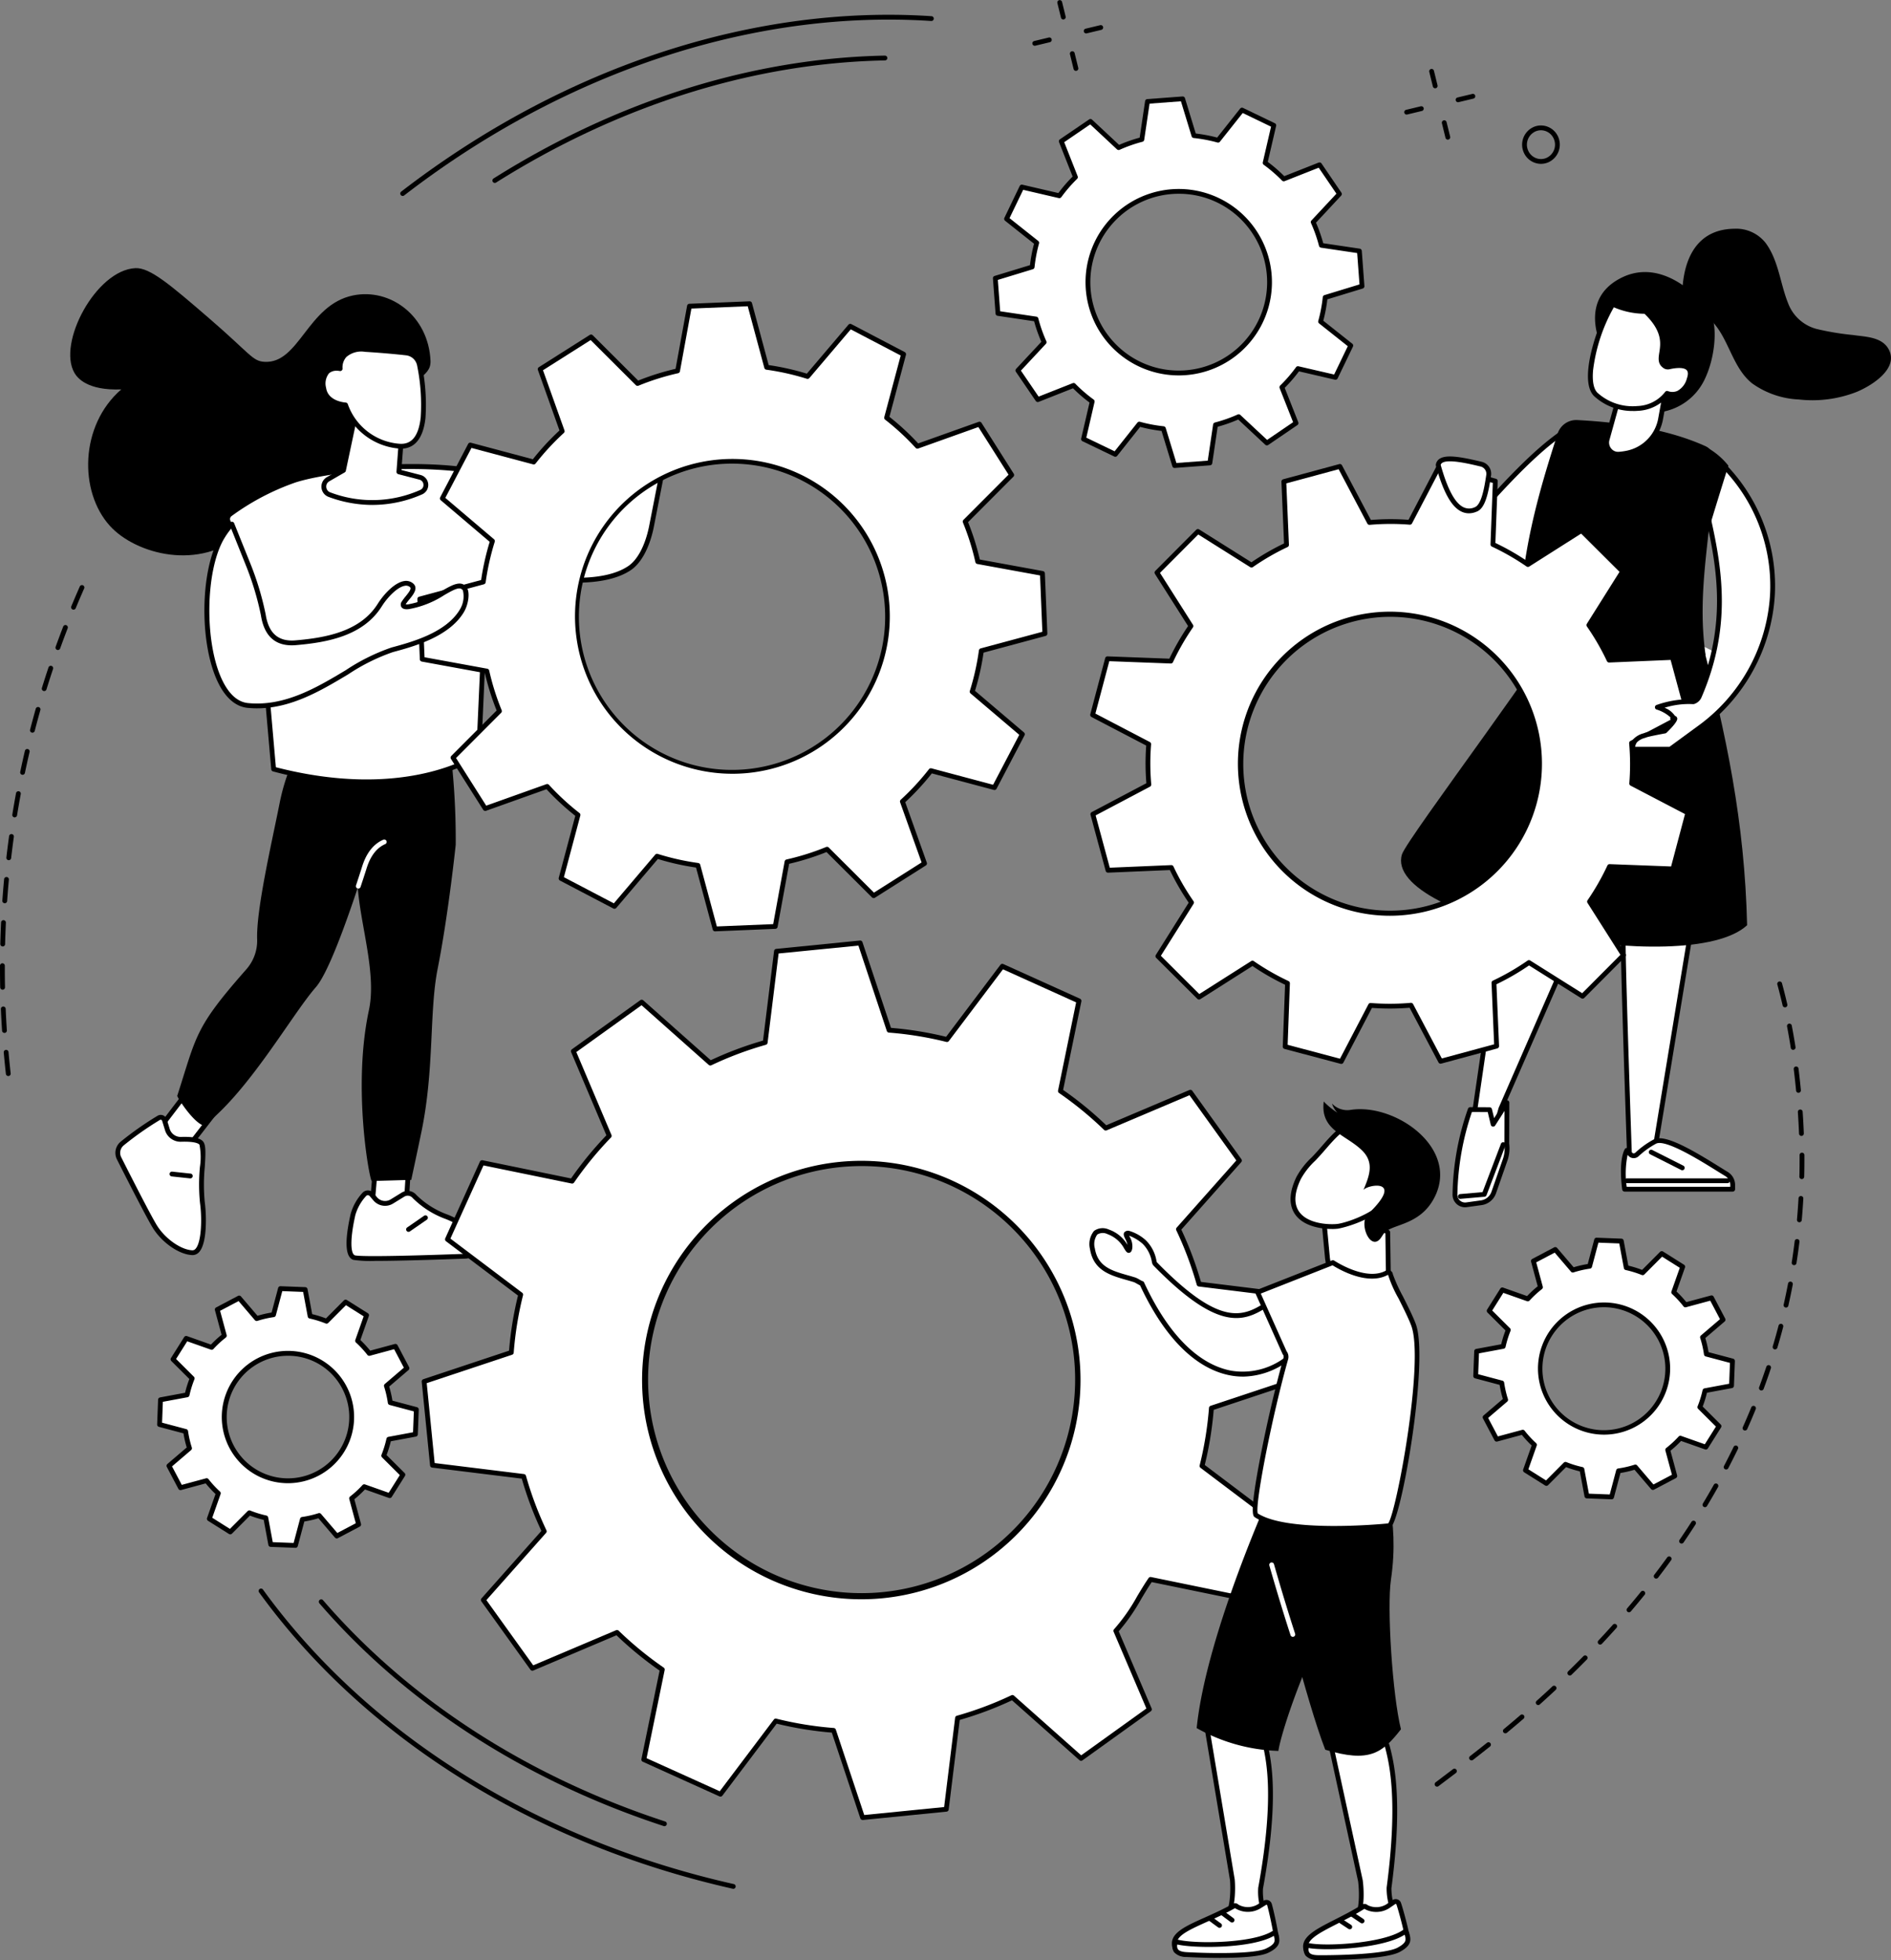 <svg xmlns="http://www.w3.org/2000/svg" xmlns:xlink="http://www.w3.org/1999/xlink" id="Raggruppa_163" data-name="Raggruppa 163" width="271.882" height="281.782" viewBox="0 0 271.882 281.782"><rect x="0" y="0" width="271.882" height="281.782" fill="#808080" stroke="none"/><defs><clipPath id="clip-path"><rect id="Rettangolo_131" data-name="Rettangolo 131" width="271.882" height="281.782" fill="none"></rect></clipPath></defs><g id="Raggruppa_162" data-name="Raggruppa 162" clip-path="url(#clip-path)"><path id="Tracciato_1346" data-name="Tracciato 1346" d="M617.445,178c-5.493,3.2-12.3,11.292-19,19l7.429,6.047L617.963,191.3Z" transform="translate(-391.662 -116.496)" fill="#fff"></path><path id="Tracciato_1347" data-name="Tracciato 1347" d="M605.216,202.742a.345.345,0,0,1-.218-.077l-7.429-6.047a.346.346,0,0,1-.043-.495l1.455-1.677c6.14-7.081,12.49-14.4,17.635-17.4a.345.345,0,0,1,.519.285l.518,13.3a.343.343,0,0,1-.1.261l-12.094,11.748a.345.345,0,0,1-.241.1m-6.934-6.435,6.914,5.628,11.763-11.427-.49-12.563c-4.96,3.112-11.06,10.145-16.965,16.954Z" transform="translate(-391.007 -115.841)"></path><path id="Tracciato_1348" data-name="Tracciato 1348" d="M661.788,264.692c-.327,2.017-8.256,2.264-16.223.972s-14.348-3.671-14.021-5.688,7.239-2.908,15.205-1.616,15.366,4.316,15.038,6.332" transform="translate(-413.319 -168.693)" fill="#fff"></path><path id="Tracciato_1349" data-name="Tracciato 1349" d="M675.465,390.1c-.218.139.912,32.512.912,32.512l3.366-.545L685,390.1Z" transform="translate(-442.053 -255.311)" fill="#fff"></path><path id="Tracciato_1350" data-name="Tracciato 1350" d="M675.714,422.306a.346.346,0,0,1-.345-.333c0-.081-.285-8.187-.538-16.205-.148-4.71-.257-8.469-.323-11.172-.13-5.286-.117-5.295.11-5.439a.344.344,0,0,1,.185-.054h9.537a.346.346,0,0,1,.341.4l-5.259,31.967a.346.346,0,0,1-.286.285l-3.367.545a.37.37,0,0,1-.055,0m-.593-32.512c-.048,2.443.509,19.826.924,31.763l2.734-.443,5.153-31.32Z" transform="translate(-441.391 -254.656)"></path><path id="Tracciato_1351" data-name="Tracciato 1351" d="M691.2,481.561H675.661s-.573-3.863.323-5.581l.484.544a.679.679,0,0,0,.962.052,12.154,12.154,0,0,1,2.64-1.89c1.819-.83,7.91,3.29,10.242,4.689a1.831,1.831,0,0,1,.89,1.573Z" transform="translate(-442.081 -310.596)" fill="#fff"></path><path id="Tracciato_1352" data-name="Tracciato 1352" d="M690.547,481.258H675.006a.346.346,0,0,1-.342-.295c-.024-.162-.578-3.994.359-5.792a.346.346,0,0,1,.565-.07l.484.544a.334.334,0,0,0,.473.025,12.261,12.261,0,0,1,2.727-1.948c1.595-.728,5.5,1.56,9.362,3.966.462.288.87.542,1.2.741a2.19,2.19,0,0,1,1.058,1.869v.614a.346.346,0,0,1-.345.346m-15.238-.691H690.2V480.3a1.5,1.5,0,0,0-.722-1.276c-.335-.2-.747-.457-1.212-.747-2.376-1.48-7.319-4.559-8.71-3.924a11.96,11.96,0,0,0-2.552,1.833,1.024,1.024,0,0,1-1.451-.079l-.115-.129a13.368,13.368,0,0,0-.131,4.591" transform="translate(-441.426 -309.947)"></path><path id="Tracciato_1353" data-name="Tracciato 1353" d="M690.787,490.971H676.3a.346.346,0,0,1,0-.691h14.487a.346.346,0,0,1,0,.691" transform="translate(-442.391 -320.873)"></path><path id="Tracciato_1354" data-name="Tracciato 1354" d="M690.862,481.3a.344.344,0,0,1-.155-.037l-4.481-2.265a.346.346,0,0,1,.312-.617l4.481,2.265a.346.346,0,0,1-.156.654" transform="translate(-448.99 -313.059)"></path><path id="Tracciato_1355" data-name="Tracciato 1355" d="M628.914,372.25l-11.806,27.029L615.9,403.6l-2.716-2.86,4.992-34.194Z" transform="translate(-401.309 -239.897)" fill="#fff"></path><path id="Tracciato_1356" data-name="Tracciato 1356" d="M615.244,403.3a.346.346,0,0,1-.251-.107l-2.716-2.86a.346.346,0,0,1-.091-.288l4.992-34.194a.346.346,0,0,1,.5-.255l10.739,5.7a.346.346,0,0,1,.155.444l-11.8,27.007-1.2,4.3a.344.344,0,0,1-.333.252m-2.35-3.322,2.181,2.3,1.046-3.739a.34.34,0,0,1,.016-.045l11.678-26.736-10.023-5.319Z" transform="translate(-400.655 -239.243)"></path><path id="Tracciato_1357" data-name="Tracciato 1357" d="M612.858,464.687l.021-5.9-1.986,3.095-.5-2.09-2.78-.017a37.879,37.879,0,0,0-2.2,12.2,1.459,1.459,0,0,0,1.656,1.488l2.122-.293a2.231,2.231,0,0,0,1.788-1.438L612.628,467a4.959,4.959,0,0,0,.23-2.309" transform="translate(-396.221 -300.262)" fill="#fff"></path><path id="Tracciato_1358" data-name="Tracciato 1358" d="M606.212,473.171a1.8,1.8,0,0,1-1.8-1.857,38.641,38.641,0,0,1,2.225-12.325.343.343,0,0,1,.322-.214l2.78.017a.346.346,0,0,1,.334.265l.315,1.3,1.549-2.414a.346.346,0,0,1,.636.188l-.021,5.877a5.326,5.326,0,0,1-.249,2.446l-1.653,4.739a2.574,2.574,0,0,1-2.067,1.667l-2.122.293a1.806,1.806,0,0,1-.247.017m.981-13.7a38.974,38.974,0,0,0-2.091,11.867,1.114,1.114,0,0,0,1.263,1.136l2.122-.293A1.882,1.882,0,0,0,610,470.961l1.65-4.733a4.633,4.633,0,0,0,.214-2.148.375.375,0,0,1,0-.048l.017-4.715-1.345,2.1a.346.346,0,0,1-.627-.106l-.441-1.827Z" transform="translate(-395.568 -299.607)"></path><path id="Tracciato_1359" data-name="Tracciato 1359" d="M606.986,483.392a.346.346,0,0,1-.03-.69l3.229-.286,2.643-6.949a.345.345,0,1,1,.646.246l-2.719,7.151a.345.345,0,0,1-.293.221l-3.445.3h-.031" transform="translate(-397.028 -311.033)"></path><path id="Tracciato_1360" data-name="Tracciato 1360" d="M605.538,259.6c1.061.811-21.743,30.865-22.433,33.132-2.867,9.416,41.094,18.053,49.625,10.184-.347-14.861-2.98-27.332-6.665-41.449Z" transform="translate(-381.537 -169.899)"></path><path id="Tracciato_1361" data-name="Tracciato 1361" d="M637.642,176.712c-2.675,8.32-5.453,17.552-5.539,28.761,4.748-1.893,16.09,1.171,26.809,3.06-1.395-9.821,1.116-18.3,1.2-28.084a2.092,2.092,0,0,0-1.216-1.931c-4.936-2.238-11.219-3.374-18.432-3.753a2.811,2.811,0,0,0-2.82,1.947" transform="translate(-413.692 -114.376)"></path><path id="Tracciato_1362" data-name="Tracciato 1362" d="M672.841,133.372a8.394,8.394,0,0,0,6.522-4.542c1.656-3.272,1.911-7.686,1.077-9.406s-6.75-8.737-13.184-5.286-2.167,10.709-2.167,10.709Z" transform="translate(-434.373 -74.084)"></path><path id="Tracciato_1363" data-name="Tracciato 1363" d="M719.406,109.6a6.008,6.008,0,0,1-4.181-3.722c-1.142-2.827-1.361-6.109-3.209-8.633a5.387,5.387,0,0,0-4.52-2.074c-8.628.108-7.428,10.893-7.427,10.9s.806.259.847.276a13.507,13.507,0,0,1,2.1,1.089c3.613,2.283,3.752,7.294,7,9.94a12.5,12.5,0,0,0,6.755,2.342,17.442,17.442,0,0,0,8.324-1.095c2.034-.843,6.044-3.267,4.622-6.059-.953-1.871-3.379-1.848-5.179-2.117a38.464,38.464,0,0,1-5.136-.849" transform="translate(-458.137 -62.286)"></path><path id="Tracciato_1364" data-name="Tracciato 1364" d="M677.213,159.781l-.9,4.963a6.158,6.158,0,0,1-4.716,4.945,9.039,9.039,0,0,1-1.287.184,1.668,1.668,0,0,1-1.695-2.119l1.7-6.147Z" transform="translate(-437.546 -104.572)" fill="#fff"></path><path id="Tracciato_1365" data-name="Tracciato 1365" d="M669.541,169.568a1.956,1.956,0,0,1-1.529-.733,2.037,2.037,0,0,1-.385-1.829l1.7-6.147a.345.345,0,0,1,.245-.242l6.9-1.826a.345.345,0,0,1,.428.4l-.9,4.963a6.472,6.472,0,0,1-4.983,5.221,9.426,9.426,0,0,1-1.336.191c-.046,0-.092,0-.138,0m.4-8.332-1.652,5.956a1.344,1.344,0,0,0,.254,1.207,1.268,1.268,0,0,0,1.084.475,8.7,8.7,0,0,0,1.238-.177,5.783,5.783,0,0,0,4.449-4.669l.805-4.428Z" transform="translate(-436.894 -103.917)"></path><path id="Tracciato_1366" data-name="Tracciato 1366" d="M665.135,126.732c-.658-.291-5.106,10.374-2.6,12.894s8.02,2.991,10.268-.142c0,0,2.138.944,3.171-2.019.867-2.486-1.979-2-2.871-1.789a.826.826,0,0,1-.522-.05c-2.007-1.193,1.774-3.55-2.89-7.932a10.866,10.866,0,0,1-4.553-.963" transform="translate(-433.112 -82.938)" fill="#fff"></path><path id="Tracciato_1367" data-name="Tracciato 1367" d="M667.26,141.364a8.148,8.148,0,0,1-5.641-2.153c-2.446-2.463.949-11.206,2.185-13,.127-.185.426-.617.8-.451a10.578,10.578,0,0,0,4.394.934.34.34,0,0,1,.256.093c2.976,2.795,2.656,4.876,2.445,6.255-.139.9-.174,1.289.367,1.62a.481.481,0,0,0,.286.022c.865-.2,2.422-.425,3.123.356a1.8,1.8,0,0,1,.153,1.883,3.459,3.459,0,0,1-1.758,2.2,2.5,2.5,0,0,1-1.612.113,6.018,6.018,0,0,1-4.333,2.108q-.332.026-.667.026m-2.784-14.911a24.46,24.46,0,0,0-2.982,9.049c-.139,1.562.074,2.676.615,3.221a7.54,7.54,0,0,0,5.763,1.925,5.265,5.265,0,0,0,3.98-2.025.346.346,0,0,1,.42-.114,1.824,1.824,0,0,0,1.333-.03,2.824,2.824,0,0,0,1.372-1.786c.2-.563.191-.965-.015-1.194-.393-.437-1.524-.361-2.452-.145a1.181,1.181,0,0,1-.74-.071.341.341,0,0,1-.037-.019c-.983-.585-.853-1.433-.715-2.331.2-1.292.469-3.054-2.132-5.549a11.4,11.4,0,0,1-4.41-.932" transform="translate(-432.444 -82.28)"></path><path id="Tracciato_1368" data-name="Tracciato 1368" d="M540.188,229.527l-2.179-8.054-9.105.386a34.543,34.543,0,0,0-2.91-5.033l4.844-7.706-5.914-5.886-7.694,4.887a35.044,35.044,0,0,0-5.035-2.891l.342-9.109-8.064-2.141-4.214,8.068a34.579,34.579,0,0,0-5.814.024l-4.257-8.058-8.054,2.179.385,9.105a34.588,34.588,0,0,0-5.032,2.91l-7.706-4.844-5.886,5.914,4.888,7.695a35.029,35.029,0,0,0-2.891,5.035l-9.109-.342-2.14,8.065,8.068,4.214a34.575,34.575,0,0,0,.023,5.813l-8.058,4.257,2.179,8.054,9.105-.385a34.611,34.611,0,0,0,2.91,5.033l-4.844,7.706,5.914,5.886,7.695-4.887a35.064,35.064,0,0,0,5.035,2.891l-.342,9.108,8.065,2.141,4.214-8.068a34.571,34.571,0,0,0,5.813-.024l4.257,8.058,8.054-2.179-.386-9.105a34.557,34.557,0,0,0,5.033-2.91l7.706,4.844,5.886-5.914-4.887-7.694a35.063,35.063,0,0,0,2.891-5.035l9.109.342,2.141-8.065-8.068-4.213a34.543,34.543,0,0,0-.024-5.813ZM503.04,257.505a21.48,21.48,0,1,1,15.126-26.343,21.479,21.479,0,0,1-15.126,26.343" transform="translate(-297.549 -126.955)" fill="#fff"></path><path id="Tracciato_1369" data-name="Tracciato 1369" d="M489.736,279.252a.342.342,0,0,1-.089-.012l-8.064-2.14a.346.346,0,0,1-.257-.347l.334-8.881a35.469,35.469,0,0,1-4.689-2.692l-7.5,4.765a.346.346,0,0,1-.429-.047l-5.914-5.886a.346.346,0,0,1-.049-.429l4.722-7.513a35.1,35.1,0,0,1-2.71-4.687l-8.877.376a.343.343,0,0,1-.348-.255l-2.179-8.054a.346.346,0,0,1,.172-.4l7.856-4.15a34.988,34.988,0,0,1-.023-5.414l-7.866-4.108a.345.345,0,0,1-.174-.395l2.141-8.065a.345.345,0,0,1,.347-.256l8.881.333a35.522,35.522,0,0,1,2.692-4.688l-4.765-7.5a.346.346,0,0,1,.047-.429l5.886-5.914a.346.346,0,0,1,.429-.049l7.513,4.722a35.067,35.067,0,0,1,4.687-2.71l-.376-8.877a.345.345,0,0,1,.255-.348l8.054-2.179a.346.346,0,0,1,.4.172l4.15,7.856a35.026,35.026,0,0,1,5.414-.022l4.108-7.866a.345.345,0,0,1,.395-.174l8.064,2.141a.346.346,0,0,1,.257.347l-.334,8.881a35.527,35.527,0,0,1,4.689,2.692l7.5-4.765a.346.346,0,0,1,.429.047l5.914,5.886a.346.346,0,0,1,.049.429l-4.722,7.513a35.051,35.051,0,0,1,2.71,4.687l8.877-.376a.342.342,0,0,1,.348.255l2.179,8.054a.346.346,0,0,1-.172.4l-7.856,4.15a35.072,35.072,0,0,1,.023,5.414l7.866,4.108a.344.344,0,0,1,.174.395l-2.14,8.065a.345.345,0,0,1-.347.256l-8.881-.333a35.512,35.512,0,0,1-2.692,4.689l4.765,7.5a.346.346,0,0,1-.047.429l-5.886,5.914a.345.345,0,0,1-.429.049l-7.513-4.722a35.049,35.049,0,0,1-4.687,2.71l.376,8.877a.345.345,0,0,1-.255.348l-8.055,2.179a.345.345,0,0,1-.4-.172l-4.151-7.856a35.032,35.032,0,0,1-5.414.022l-4.108,7.866a.345.345,0,0,1-.306.186m-7.709-2.749,7.53,2,4.086-7.823a.347.347,0,0,1,.334-.185,34.325,34.325,0,0,0,5.755-.024.346.346,0,0,1,.336.183l4.128,7.813,7.521-2.034-.374-8.829a.345.345,0,0,1,.2-.327,34.307,34.307,0,0,0,4.983-2.881.346.346,0,0,1,.382-.009l7.472,4.7,5.5-5.522-4.739-7.461a.345.345,0,0,1,.007-.381A34.842,34.842,0,0,0,528,250.733a.342.342,0,0,1,.326-.2l8.833.332,2-7.531-7.823-4.086a.346.346,0,0,1-.185-.334,34.324,34.324,0,0,0-.023-5.755.346.346,0,0,1,.183-.336l7.813-4.128-2.034-7.521-8.829.374a.344.344,0,0,1-.327-.2,34.291,34.291,0,0,0-2.881-4.982.346.346,0,0,1-.009-.382l4.7-7.472-5.522-5.5-7.461,4.739a.345.345,0,0,1-.381-.007,34.827,34.827,0,0,0-4.985-2.862.346.346,0,0,1-.2-.326l.332-8.833-7.53-2-4.086,7.823a.347.347,0,0,1-.334.185,34.328,34.328,0,0,0-5.755.023.346.346,0,0,1-.336-.183l-4.128-7.813-7.521,2.034.374,8.829a.345.345,0,0,1-.2.327,34.36,34.36,0,0,0-4.983,2.881.345.345,0,0,1-.381.009l-7.472-4.7-5.5,5.523,4.739,7.461a.346.346,0,0,1-.007.381,34.822,34.822,0,0,0-2.863,4.985.341.341,0,0,1-.326.2l-8.832-.332-2,7.531,7.823,4.086a.346.346,0,0,1,.185.334,34.33,34.33,0,0,0,.023,5.755.345.345,0,0,1-.182.335l-7.814,4.128,2.034,7.521,8.829-.374a.342.342,0,0,1,.327.2,34.316,34.316,0,0,0,2.881,4.983.346.346,0,0,1,.009.382l-4.7,7.472,5.522,5.5,7.461-4.739a.346.346,0,0,1,.381.007,34.8,34.8,0,0,0,4.985,2.863.345.345,0,0,1,.2.326Zm14.714-18.552a21.858,21.858,0,1,1,5.734-.767l-.09-.333.09.333a21.946,21.946,0,0,1-5.734.767m.069-42.978a21.164,21.164,0,0,0-20.435,26.661,21.125,21.125,0,1,0,20.435-26.661" transform="translate(-296.894 -126.3)"></path><path id="Tracciato_1370" data-name="Tracciato 1370" d="M690.819,189.5l-.6,9.157c1.656,7.415,2.937,15.549-1.31,25.43a1.347,1.347,0,0,1-.879.82l-.007,0a13.713,13.713,0,0,0-5.172.8s2.53.94,2.206,1.61c1.117-.371-1.119,1.8-1.119,1.8s-2.3.417-2.775.594a3.279,3.279,0,0,0-1.52.827,2.324,2.324,0,0,0-.367,1.2l5.434.006,4.15-3.046a24.906,24.906,0,0,0,1.963-39.2" transform="translate(-444.563 -124.022)" fill="#fff"></path><path id="Tracciato_1371" data-name="Tracciato 1371" d="M684.052,231.435h0l-5.434-.006a.346.346,0,0,1-.345-.35,2.609,2.609,0,0,1,.439-1.408,3.022,3.022,0,0,1,1.467-.867l.207-.074c.45-.166,2.236-.5,2.729-.591a12.876,12.876,0,0,0,1.087-1.2.339.339,0,0,1-.061-.055.345.345,0,0,1-.051-.378,5.178,5.178,0,0,0-2.016-1.136.345.345,0,0,1,.022-.655,14.265,14.265,0,0,1,5.241-.816,1.04,1.04,0,0,0,.6-.607c4.2-9.781,2.942-17.821,1.29-25.219a.341.341,0,0,1-.008-.1l.6-9.157a.346.346,0,0,1,.575-.235,25.091,25.091,0,0,1,8.695,20.325A25.812,25.812,0,0,1,688.4,228.324l-4.146,3.043a.346.346,0,0,1-.2.067m-5.049-.7,4.936,0L688,227.764a25.117,25.117,0,0,0,10.4-18.889,24.324,24.324,0,0,0-7.938-19.287l-.554,8.388c1.672,7.494,2.936,15.644-1.34,25.593a1.689,1.689,0,0,1-1.109,1.018.389.389,0,0,1-.138.01,11.638,11.638,0,0,0-4.088.52,3.126,3.126,0,0,1,1.489,1.161l0,.006a.4.4,0,0,1,.272.193c.114.188.305.5-1.474,2.232a.345.345,0,0,1-.179.092c-.63.114-2.347.442-2.717.578l-.217.077a2.492,2.492,0,0,0-1.149.636,1.555,1.555,0,0,0-.256.646" transform="translate(-443.909 -123.368)"></path><path id="Tracciato_1372" data-name="Tracciato 1372" d="M707.184,199.562c0-.432,3.283-10.884,3.283-10.884a10.371,10.371,0,0,0-3.2-2.678c-1.309,6.143-2.337,11.93-.086,13.562" transform="translate(-461.965 -121.731)"></path><path id="Tracciato_1373" data-name="Tracciato 1373" d="M598.441,191.819c.2-1.422,3.044-.883,6.176-.132a1.424,1.424,0,0,1,1.075,1.589c-.357,2.444-.822,4.574-1.9,4.935-2.49,1-4.1-1.905-5.356-6.392" transform="translate(-391.662 -124.958)" fill="#fff"></path><path id="Tracciato_1374" data-name="Tracciato 1374" d="M602.2,198.094a2.469,2.469,0,0,1-1.105-.263c-1.424-.7-2.579-2.793-3.638-6.579a.346.346,0,0,1-.01-.141,1.191,1.191,0,0,1,.519-.839c.943-.643,2.944-.333,6.08.419a1.76,1.76,0,0,1,1.337,1.975c-.427,2.92-.932,4.81-2.127,5.213a2.823,2.823,0,0,1-1.055.215m-4.056-6.951c.982,3.487,2.048,5.472,3.257,6.069a1.89,1.89,0,0,0,1.616.019c.929-.313,1.371-2.533,1.682-4.664a1.085,1.085,0,0,0-.814-1.2c-1.627-.39-4.655-1.116-5.529-.52a.481.481,0,0,0-.212.3" transform="translate(-391.007 -124.299)"></path><path id="Tracciato_1375" data-name="Tracciato 1375" d="M70.664,453.637l-3.769,4.941a2.018,2.018,0,0,0,.575,2.853l1.088.581a1.988,1.988,0,0,0,2.6-.936l4-5.166Z" transform="translate(-43.556 -296.892)" fill="#fff"></path><path id="Tracciato_1376" data-name="Tracciato 1376" d="M68.693,461.9a2.014,2.014,0,0,1-.953-.237l-1.088-.581a2.068,2.068,0,0,1-1.016-1.3,2.618,2.618,0,0,1,.307-2.037.325.325,0,0,1,.021-.031l3.769-4.941a.345.345,0,0,1,.431-.1l4.49,2.273a.345.345,0,0,1,.117.52l-3.982,5.147a2.476,2.476,0,0,1-2.1,1.285m-2.167-3.781a1.925,1.925,0,0,0-.223,1.48,1.386,1.386,0,0,0,.674.874l1.088.58a1.639,1.639,0,0,0,2.136-.8.323.323,0,0,1,.027-.04l3.741-4.835-3.861-1.955Z" transform="translate(-42.901 -296.237)"></path><path id="Tracciato_1377" data-name="Tracciato 1377" d="M49.642,468.651a1.729,1.729,0,0,0-.447,2.122c1.281,2.538,4.181,8.246,5.119,9.781,1.217,1.992,3.58,3.717,5.4,3.786s1.759-5.031,1.456-7.223c-.45-3.256.477-7.52-.124-8.48-.351-.56-1.8-.631-2.955-.592a1.984,1.984,0,0,1-1.956-1.405l-.42-1.365a.558.558,0,0,0-.819-.317,45.421,45.421,0,0,0-5.254,3.693" transform="translate(-32.074 -304.25)" fill="#fff"></path><path id="Tracciato_1378" data-name="Tracciato 1378" d="M59.1,484.031H59.05c-1.876-.072-4.371-1.808-5.681-3.951-.949-1.553-3.906-7.375-5.133-9.805a2.085,2.085,0,0,1,.538-2.546,45.737,45.737,0,0,1,5.3-3.722.9.9,0,0,1,1.326.513l.42,1.364a1.644,1.644,0,0,0,1.614,1.162c1.837-.063,2.9.184,3.259.753s.28,1.843.17,3.6a26.255,26.255,0,0,0,0,5.02c.246,1.778.372,5.87-.8,7.167a1.276,1.276,0,0,1-.96.449M49.21,468.264a1.39,1.39,0,0,0-.357,1.7c1.224,2.423,4.17,8.225,5.106,9.756,1.181,1.934,3.477,3.558,5.117,3.622a.581.581,0,0,0,.47-.222c.874-.964.928-4.458.631-6.609a26.769,26.769,0,0,1-.008-5.158,9.241,9.241,0,0,0-.066-3.187c-.053-.085-.431-.5-2.65-.429a2.333,2.333,0,0,1-2.3-1.649l-.42-1.364a.212.212,0,0,0-.128-.138.21.21,0,0,0-.184.016,45.012,45.012,0,0,0-5.213,3.664M48.993,468h0Z" transform="translate(-31.424 -303.595)"></path><path id="Tracciato_1379" data-name="Tracciato 1379" d="M73.527,488.442l-.037,0-2.623-.281a.345.345,0,1,1,.074-.687l2.623.281a.345.345,0,0,1-.036.689" transform="translate(-46.178 -319.034)"></path><path id="Tracciato_1380" data-name="Tracciato 1380" d="M155.483,484.677l-.349,4.043a1.915,1.915,0,0,0,1.881,2.041l1.213-.036a1.9,1.9,0,0,0,1.766-1.964l.315-5.125Z" transform="translate(-101.53 -316.525)" fill="#fff"></path><path id="Tracciato_1381" data-name="Tracciato 1381" d="M156.31,490.453a2.087,2.087,0,0,1-1.483-.626,2.412,2.412,0,0,1-.692-1.77l.35-4.063a.345.345,0,0,1,.271-.308l4.826-1.041A.346.346,0,0,1,160,483l-.315,5.125a2.226,2.226,0,0,1-2.1,2.288l-1.213.036h-.061m-1.159-6.146-.327,3.788a1.709,1.709,0,0,0,.491,1.242,1.4,1.4,0,0,0,1.036.423l1.213-.036a1.547,1.547,0,0,0,1.43-1.618l.288-4.691Z" transform="translate(-100.876 -315.871)"></path><path id="Tracciato_1382" data-name="Tracciato 1382" d="M148.457,496.54a.692.692,0,0,0-1.049-.006,7.107,7.107,0,0,0-1.616,2.884c-.418,1.857-1.123,5.76.16,6.187.951.316,11.014-.013,15.994-.2a1.87,1.87,0,0,0,1.352-3.093,12.464,12.464,0,0,0-4.1-2.6,12.649,12.649,0,0,1-4.558-2.9,1.28,1.28,0,0,0-1.641-.275l-1.614.992a1.868,1.868,0,0,1-2.4-.379Z" transform="translate(-95.041 -324.811)" fill="#fff"></path><path id="Tracciato_1383" data-name="Tracciato 1383" d="M148.333,505.427a17.224,17.224,0,0,1-3.159-.148c-1.155-.384-1.285-2.6-.387-6.591a7.383,7.383,0,0,1,1.693-3.036,1.038,1.038,0,0,1,1.573.009l.529.619a1.514,1.514,0,0,0,1.954.309l1.614-.991a1.624,1.624,0,0,1,2.083.343,12.329,12.329,0,0,0,4.435,2.809,12.657,12.657,0,0,1,4.221,2.683,2.167,2.167,0,0,1,.37,2.313,2.21,2.21,0,0,1-1.967,1.355c-5.948.218-10.278.327-12.957.327m-1.071-9.44a.344.344,0,0,0-.262.12,6.87,6.87,0,0,0-1.539,2.733c-.839,3.731-.639,5.593-.068,5.783.3.1,2.445.278,15.872-.213a1.528,1.528,0,0,0,1.358-.936,1.465,1.465,0,0,0-.252-1.582,12.012,12.012,0,0,0-3.98-2.509,12.976,12.976,0,0,1-4.682-2.991.935.935,0,0,0-1.2-.206l-1.614.992a2.2,2.2,0,0,1-2.842-.45l-.528-.619a.344.344,0,0,0-.262-.122Z" transform="translate(-94.374 -324.156)"></path><path id="Tracciato_1384" data-name="Tracciato 1384" d="M169.346,508.015a.346.346,0,0,1-.2-.63l2.449-1.694a.346.346,0,0,1,.393.568l-2.449,1.694a.345.345,0,0,1-.2.061" transform="translate(-110.605 -330.919)"></path><path id="Tracciato_1385" data-name="Tracciato 1385" d="M162.826,321.971s-1.048,9.993-2.593,17.791c-1.233,6.224-.452,14.353-2.33,23.439-.566,2.74-1.466,6.919-1.467,6.922l-5.7.164c-.4-.719-2.732-13.655-.388-24.558,1.385-6.441-2.466-15.431-1.511-21.285.756-4.631,2.819-18.094,2.819-18.094l10.15.062a106.706,106.706,0,0,1,1.022,15.559" transform="translate(-97.307 -200.497)"></path><path id="Tracciato_1386" data-name="Tracciato 1386" d="M104.155,299.814c-1.821-8.269-12.787-5.8-15.693,8.836-1.139,5.733-3.377,15.323-3.221,19.542a6.24,6.24,0,0,1-1.581,4.336c-7.445,8.451-7.089,9.416-9.91,18.158-.045.138,2.23,3.792,3.831,4.305,6.447-4.917,12.664-16,16.094-19.917S103.889,307.2,103.889,307.2s1.382-2.314.266-7.383" transform="translate(-48.267 -193.146)"></path><path id="Tracciato_1387" data-name="Tracciato 1387" d="M148.429,356.326a.34.34,0,0,1-.109-.018.346.346,0,0,1-.219-.437c.259-.782.513-1.56.759-2.325l.047-.151c.268-.869.98-3.177,3.133-4.1a.346.346,0,0,1,.273.635c-1.86.8-2.5,2.887-2.746,3.672l-.05.16c-.247.767-.5,1.547-.762,2.331a.346.346,0,0,1-.328.237" transform="translate(-96.916 -228.582)" fill="#fff"></path><path id="Tracciato_1388" data-name="Tracciato 1388" d="M61.532,153.1c-1.3-.121-3.455.577-7.318-3.506-6.4,5.641-15.622,3.069-19.289-.974-4.482-4.94-4.333-14.466,1.633-19.623-4.9.182-6.307-1.644-6.731-2.369-2.494-4.274,3.1-14.791,8.758-15.064,2.088-.1,4.976,2.354,10.666,7.267,5.877,5.074,6.164,6.1,7.878,6.2,5.038.315,6.17-8.191,12.757-9.544,5.332-1.095,10.837,2.926,11.131,9.389.118,2.6-3.117,2.206-4.746,7.444-2.092,6.73-6.758,21.515-14.738,20.775" transform="translate(-19.121 -73.014)"></path><path id="Tracciato_1389" data-name="Tracciato 1389" d="M187.386,170.914c3.865,3.683,5.887,5,10.629,5.7,0,0,5.516.43,5.889-.966l5.547-10.965a13.7,13.7,0,0,1,3.41-4.364l4.035-3.045a.753.753,0,0,1,1.071,1.033l-1.417,2.024a4.6,4.6,0,0,0,1.028.535,2.725,2.725,0,0,0,2.235-.52c.737-.558,1.927-1.443,2.314-1.645a4.153,4.153,0,0,1,2.075-.729l.022,0a.943.943,0,0,1,.617,1.57l-1.8,2a9.17,9.17,0,0,1-4.963,2.84l-3.8.78a1.779,1.779,0,0,0-1.388,1.4l-2.35,12.01c-.563,2.758-1.7,4.96-3.156,5.933-7.595,5.068-28.791-2.575-28.791-2.575Z" transform="translate(-116.884 -102.827)" fill="#fff"></path><path id="Tracciato_1390" data-name="Tracciato 1390" d="M199.017,185.947c-9.02,0-20.547-4.106-21.2-4.34a.346.346,0,0,1-.153-.541l8.793-11.02a.345.345,0,0,1,.508-.035c3.849,3.667,5.791,4.92,10.441,5.609,2.5.194,5.326-.045,5.5-.713a.335.335,0,0,1,.026-.067l5.547-10.965a13.954,13.954,0,0,1,3.5-4.471l4.051-3.058a1.1,1.1,0,0,1,1.562,1.508l-1.209,1.727a2.833,2.833,0,0,0,.613.3,2.371,2.371,0,0,0,1.949-.459c.86-.651,1.969-1.47,2.363-1.676.078-.041.16-.086.245-.132a3.768,3.768,0,0,1,2.017-.636,1.289,1.289,0,0,1,.869,2.148l-1.8,2a9.45,9.45,0,0,1-5.15,2.948l-3.8.78a1.43,1.43,0,0,0-1.118,1.128l-2.35,12.01c-.593,2.907-1.8,5.149-3.3,6.154-1.966,1.312-4.786,1.8-7.905,1.8m-20.5-4.831c3.118,1.065,21.271,6.961,28.025,2.453,1.356-.9,2.453-2.988,3.01-5.715l2.35-12.007a2.12,2.12,0,0,1,1.657-1.673l3.8-.78a8.766,8.766,0,0,0,4.776-2.734l1.8-2a.6.6,0,0,0-.39-.995,3.207,3.207,0,0,0-1.652.552c-.088.048-.173.094-.255.137-.271.142-1.1.73-2.266,1.615a3.059,3.059,0,0,1-2.52.582,4.562,4.562,0,0,1-1.144-.586.345.345,0,0,1-.09-.484l1.417-2.024a.408.408,0,0,0-.579-.559l-4.035,3.045a13.268,13.268,0,0,0-3.309,4.241l-5.534,10.939c-.478,1.511-4.888,1.288-6.239,1.182-4.709-.7-6.833-2.009-10.566-5.535Z" transform="translate(-116.229 -102.175)"></path><path id="Tracciato_1391" data-name="Tracciato 1391" d="M135.242,196.332a.749.749,0,0,1,.378.846l-2.53,10.158a41.459,41.459,0,0,0-1.427,9.085l-.856,19.139s-9.959,7.167-29.476,2.054l-1.583-18.085a41.464,41.464,0,0,0-2.506-11.008l-2.469-6.552a.869.869,0,0,1,.306-1.013,35.548,35.548,0,0,1,9.364-4.909c6.883-2.118,24.313-3.095,30.8.286" transform="translate(-61.988 -127.045)" fill="#fff"></path><path id="Tracciato_1392" data-name="Tracciato 1392" d="M114,239.094a52.845,52.845,0,0,1-13.409-1.834.346.346,0,0,1-.257-.3l-1.583-18.085a41.128,41.128,0,0,0-2.485-10.916l-2.47-6.552a1.219,1.219,0,0,1,.427-1.416,35.771,35.771,0,0,1,9.464-4.959c6.557-2.018,24.183-3.275,31.062.31a1.091,1.091,0,0,1,.553,1.236l-2.53,10.158a41.21,41.21,0,0,0-1.417,9.017l-.856,19.139a.347.347,0,0,1-.143.265c-.074.054-5.646,3.941-16.357,3.941m-13-2.441c17.784,4.586,27.569-1.167,28.816-1.971l.848-18.964a41.891,41.891,0,0,1,1.439-9.16l2.528-10.15a.4.4,0,0,0-.2-.456c-6.208-3.235-23.426-2.451-30.54-.262a35.05,35.05,0,0,0-9.263,4.858.526.526,0,0,0-.185.611l2.469,6.552a41.809,41.809,0,0,1,2.527,11.1Zm29.153-1.781h0Z" transform="translate(-61.335 -126.357)"></path><path id="Tracciato_1393" data-name="Tracciato 1393" d="M146.2,166.4l-.685,9.19,3.028.785a1.134,1.134,0,0,1,.179,2.135,17.4,17.4,0,0,1-13.189.357,1.229,1.229,0,0,1-.2-2.217l2.212-1.277,2.276-10.732Z" transform="translate(-88.175 -107.753)" fill="#fff"></path><path id="Tracciato_1394" data-name="Tracciato 1394" d="M141.067,179.691a18.135,18.135,0,0,1-6.3-1.154,1.574,1.574,0,0,1-.25-2.841l2.079-1.2,2.245-10.582a.346.346,0,0,1,.43-.262l6.374,1.76a.345.345,0,0,1,.253.359l-.663,8.9,2.748.712a1.48,1.48,0,0,1,.232,2.786,17.785,17.785,0,0,1-7.142,1.519m-1.631-15.274-2.2,10.373a.343.343,0,0,1-.165.227l-2.212,1.277a.859.859,0,0,0-.436.835.871.871,0,0,0,.58.758,16.978,16.978,0,0,0,12.93-.349.765.765,0,0,0,.464-.779.776.776,0,0,0-.591-.705l-3.028-.784a.345.345,0,0,1-.258-.36l.663-8.907Z" transform="translate(-87.52 -107.098)"></path><path id="Tracciato_1395" data-name="Tracciato 1395" d="M137.739,153.349s-2.818-.136-3.135-2.405c-.482-3.457,2.359-2.814,2.359-2.814s-.347-3.006,3.6-2.764c2.472.152,4.564.356,5.9.5a2.185,2.185,0,0,1,1.91,1.769,28.154,28.154,0,0,1,.511,7.58c-.268,2.344-1.164,4.184-3.351,4.058-5.985-.345-7.8-5.929-7.8-5.929" transform="translate(-88.059 -95.129)" fill="#fff"></path><path id="Tracciato_1396" data-name="Tracciato 1396" d="M145.085,158.974q-.113,0-.224-.007a9.336,9.336,0,0,1-8.023-5.947c-1.119-.124-2.968-.8-3.23-2.684a2.959,2.959,0,0,1,.642-2.711,2.348,2.348,0,0,1,1.713-.539,2.838,2.838,0,0,1,.741-1.764,3.925,3.925,0,0,1,3.225-.956c2.488.153,4.592.359,5.919.505a2.515,2.515,0,0,1,2.212,2.05,28.775,28.775,0,0,1,.515,7.683c-.408,3.569-2.076,4.37-3.49,4.37m-9.281-11.2a1.6,1.6,0,0,0-1.089.364,2.35,2.35,0,0,0-.422,2.1c.273,1.963,2.784,2.107,2.809,2.108a.346.346,0,0,1,.312.238,8.556,8.556,0,0,0,7.487,5.691c1.709.1,2.688-1.129,2.987-3.752a28.08,28.08,0,0,0-.507-7.478,1.828,1.828,0,0,0-1.608-1.49c-1.319-.145-3.411-.35-5.885-.5a3.289,3.289,0,0,0-2.682.741,2.232,2.232,0,0,0-.553,1.638.345.345,0,0,1-.419.377,2.278,2.278,0,0,0-.429-.038" transform="translate(-87.405 -94.474)"></path><path id="Tracciato_1397" data-name="Tracciato 1397" d="M259.764,151l-4.635-7.315-8.908,3.18a35.821,35.821,0,0,0-4.431-4.1l2.434-9.128-7.671-4.018-6.126,7.21a36.349,36.349,0,0,0-5.88-1.319l-2.46-9.135-8.652.356-1.7,9.293a35.867,35.867,0,0,0-5.756,1.81l-6.7-6.68-7.315,4.635,3.18,8.908a35.9,35.9,0,0,0-4.095,4.431l-9.128-2.434-4.018,7.671,7.209,6.126a36.352,36.352,0,0,0-1.319,5.88l-9.135,2.459.356,8.653,9.293,1.7a35.861,35.861,0,0,0,1.81,5.756l-6.68,6.7,4.635,7.315,8.908-3.18a35.869,35.869,0,0,0,4.431,4.095L194.983,209l7.671,4.018,6.126-7.21a36.386,36.386,0,0,0,5.88,1.319l2.46,9.135,8.653-.356,1.7-9.293a35.856,35.856,0,0,0,5.755-1.81l6.7,6.68,7.315-4.635-3.18-8.908a35.845,35.845,0,0,0,4.095-4.431l9.128,2.434,4.018-7.671-7.21-6.126a36.358,36.358,0,0,0,1.319-5.88l9.135-2.46-.356-8.653-9.293-1.7a35.849,35.849,0,0,0-1.81-5.756Zm-28.229,39.151a22.293,22.293,0,1,1,6.9-30.763,22.293,22.293,0,0,1-6.9,30.763" transform="translate(-114.312 -82.715)" fill="#fff"></path><path id="Tracciato_1398" data-name="Tracciato 1398" d="M216.465,215.955a.346.346,0,0,1-.333-.256l-2.4-8.915a36.815,36.815,0,0,1-5.49-1.231l-5.978,7.036a.345.345,0,0,1-.424.082l-7.671-4.017a.346.346,0,0,1-.174-.4l2.375-8.907a36.377,36.377,0,0,1-4.138-3.824l-8.693,3.1a.346.346,0,0,1-.408-.141l-4.635-7.315a.346.346,0,0,1,.047-.429l6.519-6.534a36.347,36.347,0,0,1-1.691-5.375l-9.068-1.657a.346.346,0,0,1-.283-.326l-.356-8.652a.346.346,0,0,1,.255-.348l8.915-2.4a36.844,36.844,0,0,1,1.231-5.49l-7.036-5.978a.346.346,0,0,1-.082-.424l4.017-7.672a.346.346,0,0,1,.4-.173l8.908,2.375a36.362,36.362,0,0,1,3.824-4.138l-3.1-8.693a.345.345,0,0,1,.141-.408l7.315-4.635a.345.345,0,0,1,.429.047l6.534,6.518a36.38,36.38,0,0,1,5.375-1.69l1.657-9.069a.345.345,0,0,1,.326-.283l8.653-.356a.346.346,0,0,1,.348.255l2.4,8.915a36.859,36.859,0,0,1,5.49,1.231l5.978-7.036a.346.346,0,0,1,.424-.082l7.671,4.017a.346.346,0,0,1,.174.4l-2.375,8.907a36.327,36.327,0,0,1,4.137,3.824l8.693-3.1a.346.346,0,0,1,.408.141l4.635,7.315a.346.346,0,0,1-.047.429l-6.519,6.534a36.32,36.32,0,0,1,1.691,5.375l9.068,1.657a.345.345,0,0,1,.283.326l.356,8.653a.345.345,0,0,1-.255.348l-8.915,2.4a36.8,36.8,0,0,1-1.231,5.49l7.036,5.978a.345.345,0,0,1,.083.424l-4.018,7.671a.345.345,0,0,1-.4.173l-8.907-2.375a36.322,36.322,0,0,1-3.824,4.138l3.1,8.693a.346.346,0,0,1-.141.408l-7.315,4.635a.345.345,0,0,1-.429-.047l-6.535-6.519a36.344,36.344,0,0,1-5.375,1.69l-1.657,9.069a.345.345,0,0,1-.326.283l-8.653.356h-.015m-8.339-11.145a.342.342,0,0,1,.1.016,36.1,36.1,0,0,0,5.824,1.306.346.346,0,0,1,.286.253l2.388,8.868,8.1-.333,1.648-9.021a.345.345,0,0,1,.265-.275,35.65,35.65,0,0,0,5.7-1.793.346.346,0,0,1,.375.075l6.5,6.485,6.849-4.339-3.087-8.648a.345.345,0,0,1,.092-.371,35.6,35.6,0,0,0,4.055-4.389.345.345,0,0,1,.362-.122l8.861,2.363,3.761-7.182-7-5.947a.346.346,0,0,1-.106-.367,36.119,36.119,0,0,0,1.306-5.824.345.345,0,0,1,.253-.286l8.868-2.388-.333-8.1-9.021-1.648a.346.346,0,0,1-.275-.265,35.624,35.624,0,0,0-1.793-5.7.346.346,0,0,1,.075-.375l6.485-6.5-4.339-6.848-8.648,3.087a.346.346,0,0,1-.371-.092,35.607,35.607,0,0,0-4.388-4.056.346.346,0,0,1-.122-.362l2.363-8.861-7.182-3.761-5.947,7a.346.346,0,0,1-.367.106,36.107,36.107,0,0,0-5.824-1.306.346.346,0,0,1-.286-.252l-2.388-8.869-8.1.333-1.648,9.021a.345.345,0,0,1-.265.275,35.686,35.686,0,0,0-5.7,1.793.345.345,0,0,1-.375-.075l-6.5-6.485-6.849,4.339,3.087,8.648a.345.345,0,0,1-.092.371,35.692,35.692,0,0,0-4.055,4.389.346.346,0,0,1-.362.122l-8.861-2.363-3.761,7.182,7,5.947a.345.345,0,0,1,.106.367,36.144,36.144,0,0,0-1.306,5.824.345.345,0,0,1-.253.286l-8.868,2.388.334,8.1,9.021,1.648a.346.346,0,0,1,.275.265,35.614,35.614,0,0,0,1.793,5.7.345.345,0,0,1-.075.375l-6.485,6.5,4.339,6.848,8.648-3.087a.346.346,0,0,1,.371.092,35.678,35.678,0,0,0,4.389,4.055.346.346,0,0,1,.122.362l-2.363,8.861,7.182,3.761,5.947-7a.345.345,0,0,1,.263-.122M218.985,193.3a22.63,22.63,0,1,1,12.08-3.509,22.642,22.642,0,0,1-12.08,3.509m-.079-44.588a22.017,22.017,0,1,0,4.846.54,22.128,22.128,0,0,0-4.846-.54" transform="translate(-113.657 -82.06)"></path><path id="Tracciato_1399" data-name="Tracciato 1399" d="M88.266,220a11.047,11.047,0,0,1,1.43-1.929l2.345,5.831a41.734,41.734,0,0,1,2.168,7.219c.391,2.5,1.661,4.258,4.656,4,3.779-.322,9.343-1.066,12.076-5.4,1.2-1.9,3.353-3.88,4.563-2.883.756.624-.58,1.7-1.078,2.516-.306.5.067.665.68.583,4.224-.566,6.942-4.225,8.084-2.54a3.809,3.809,0,0,1-.461,3.183c-2.061,3.377-6.989,4.742-10,5.556-5.61,1.519-12.344,8.835-20.756,8C85.6,243.509,84.5,226.473,88.266,220" transform="translate(-56.351 -142.72)" fill="#fff"></path><path id="Tracciato_1400" data-name="Tracciato 1400" d="M92.633,243.9c-.454,0-.913-.022-1.378-.068-1.641-.163-3.071-1.351-4.136-3.435-2.824-5.525-2.742-16.237.16-21.226a11.439,11.439,0,0,1,1.474-1.989.346.346,0,0,1,.575.105l2.345,5.831A42.153,42.153,0,0,1,93.86,230.4c.427,2.723,1.829,3.937,4.289,3.728,4.446-.379,9.327-1.3,11.812-5.237.935-1.482,2.473-3.074,3.8-3.287a1.561,1.561,0,0,1,1.277.322c.819.676.053,1.616-.507,2.3a6.583,6.583,0,0,0-.5.659.663.663,0,0,0-.036.067,1.281,1.281,0,0,0,.375-.007,13.231,13.231,0,0,0,4.839-1.937c1.5-.864,2.794-1.61,3.577-.454.464.686.245,2.415-.453,3.557-2.155,3.532-7.191,4.9-10.2,5.71a28.223,28.223,0,0,0-6.412,3.193c-3.846,2.3-8.163,4.885-13.091,4.885m-4.756-24.381c-2.756,4.737-2.829,15.307-.142,20.564.966,1.891,2.174,2.921,3.589,3.062,5.28.524,9.937-2.264,14.046-4.723a28.644,28.644,0,0,1,6.586-3.267c2.909-.788,7.779-2.106,9.791-5.4a3.626,3.626,0,0,0,.47-2.809c-.385-.568-1.07-.252-2.66.665a13.8,13.8,0,0,1-5.092,2.023c-.545.073-.912-.026-1.086-.294a.719.719,0,0,1,.066-.811,7.082,7.082,0,0,1,.55-.736c.6-.742.849-1.131.6-1.334a.866.866,0,0,0-.728-.173c-1.058.17-2.472,1.624-3.323,2.973-2.647,4.2-7.723,5.164-12.338,5.556-2.853.243-4.543-1.2-5.027-4.294a41.456,41.456,0,0,0-2.147-7.143L88.9,218.067a10.551,10.551,0,0,0-1.02,1.452" transform="translate(-55.663 -142.066)"></path><path id="Tracciato_1401" data-name="Tracciato 1401" d="M649.611,527.44l-1.661-3.146-3.751,1.013a14.772,14.772,0,0,0-1.682-1.821l1.293-3.659-3.011-1.894-2.743,2.753a14.917,14.917,0,0,0-2.365-.731l-.711-3.821L631.427,516l-1,3.75a14.737,14.737,0,0,0-2.416.555l-2.525-2.953-3.146,1.661,1.013,3.751a14.766,14.766,0,0,0-1.821,1.681l-3.659-1.293-1.895,3.011,2.754,2.743A14.931,14.931,0,0,0,618,531.27l-3.821.71-.135,3.555,3.75,1a14.742,14.742,0,0,0,.554,2.416l-2.953,2.525,1.661,3.146,3.751-1.013a14.719,14.719,0,0,0,1.682,1.821l-1.293,3.659,3.011,1.895,2.743-2.754a14.911,14.911,0,0,0,2.365.731l.71,3.821,3.555.135,1-3.75a14.754,14.754,0,0,0,2.416-.554l2.525,2.953,3.146-1.661-1.013-3.751a14.722,14.722,0,0,0,1.821-1.682l3.659,1.293,1.894-3.011-2.753-2.742a14.948,14.948,0,0,0,.731-2.365l3.821-.71.135-3.555-3.75-1a14.745,14.745,0,0,0-.554-2.416Zm-12.831,15.115a9.158,9.158,0,1,1,3.825-12.373,9.157,9.157,0,0,1-3.825,12.373" transform="translate(-401.876 -337.706)" fill="#fff"></path><path id="Tracciato_1402" data-name="Tracciato 1402" d="M632.929,552.6h-.013l-3.555-.135a.345.345,0,0,1-.326-.282l-.669-3.6a15.39,15.39,0,0,1-1.982-.613l-2.582,2.592a.346.346,0,0,1-.429.048l-3.011-1.894a.346.346,0,0,1-.142-.408l1.218-3.445a15.139,15.139,0,0,1-1.41-1.527l-3.531.954a.345.345,0,0,1-.4-.172l-1.66-3.146a.345.345,0,0,1,.081-.424l2.78-2.377a15.194,15.194,0,0,1-.465-2.025l-3.531-.939a.346.346,0,0,1-.257-.347l.135-3.555a.345.345,0,0,1,.282-.327l3.6-.669a15.374,15.374,0,0,1,.613-1.982l-2.592-2.582a.346.346,0,0,1-.048-.429l1.894-3.011a.346.346,0,0,1,.407-.142l3.445,1.218a15.131,15.131,0,0,1,1.527-1.41l-.953-3.531a.345.345,0,0,1,.172-.4l3.146-1.661a.346.346,0,0,1,.424.081l2.377,2.78a15.12,15.12,0,0,1,2.026-.465l.939-3.531a.345.345,0,0,1,.347-.256l3.555.135a.346.346,0,0,1,.326.282l.669,3.6a15.348,15.348,0,0,1,1.982.613l2.582-2.593a.346.346,0,0,1,.429-.049l3.011,1.895a.345.345,0,0,1,.142.408l-1.217,3.445a15.145,15.145,0,0,1,1.41,1.527l3.531-.954a.346.346,0,0,1,.4.172l1.66,3.146a.345.345,0,0,1-.081.424l-2.78,2.378a15.187,15.187,0,0,1,.465,2.025l3.531.939a.345.345,0,0,1,.256.347l-.135,3.555a.345.345,0,0,1-.282.326l-3.6.669a15.36,15.36,0,0,1-.613,1.982l2.593,2.583a.346.346,0,0,1,.048.429l-1.894,3.011a.345.345,0,0,1-.407.142l-3.445-1.217a15.171,15.171,0,0,1-1.527,1.41l.954,3.531a.346.346,0,0,1-.172.4l-3.146,1.661a.345.345,0,0,1-.424-.081l-2.378-2.78a15.11,15.11,0,0,1-2.025.465l-.939,3.531a.346.346,0,0,1-.334.257m-3.266-.815,3,.114.926-3.483a.345.345,0,0,1,.286-.253,14.451,14.451,0,0,0,2.359-.541.345.345,0,0,1,.367.1l2.346,2.743,2.657-1.4-.941-3.484a.346.346,0,0,1,.121-.362,14.431,14.431,0,0,0,1.778-1.642.345.345,0,0,1,.37-.093l3.4,1.2,1.6-2.543-2.558-2.548a.346.346,0,0,1-.077-.374,14.621,14.621,0,0,0,.714-2.31.345.345,0,0,1,.274-.265l3.549-.66.114-3-3.483-.926a.345.345,0,0,1-.253-.286,14.475,14.475,0,0,0-.541-2.359.346.346,0,0,1,.1-.368l2.743-2.346-1.4-2.657-3.484.941a.346.346,0,0,1-.362-.121,14.466,14.466,0,0,0-1.642-1.778.346.346,0,0,1-.093-.37l1.2-3.4-2.543-1.6-2.548,2.558a.346.346,0,0,1-.374.077,14.635,14.635,0,0,0-2.31-.714.345.345,0,0,1-.265-.274l-.66-3.549-3-.114-.926,3.483a.345.345,0,0,1-.286.253,14.406,14.406,0,0,0-2.359.541.346.346,0,0,1-.368-.1l-2.345-2.743-2.657,1.4.941,3.484a.346.346,0,0,1-.121.362,14.446,14.446,0,0,0-1.778,1.642.345.345,0,0,1-.37.093l-3.4-1.2-1.6,2.543,2.558,2.548a.345.345,0,0,1,.077.374,14.686,14.686,0,0,0-.715,2.31.345.345,0,0,1-.274.265l-3.549.66-.114,3,3.483.926a.345.345,0,0,1,.253.286,14.464,14.464,0,0,0,.541,2.359.346.346,0,0,1-.1.368l-2.743,2.345,1.4,2.658,3.484-.941a.346.346,0,0,1,.363.121,14.379,14.379,0,0,0,1.642,1.778.346.346,0,0,1,.093.37l-1.2,3.4,2.543,1.6,2.548-2.558a.345.345,0,0,1,.374-.077,14.634,14.634,0,0,0,2.31.714.345.345,0,0,1,.265.274Zm2.2-8.485a9.5,9.5,0,1,1,4.42-1.1,9.513,9.513,0,0,1-4.42,1.1m-.027-18.318a8.839,8.839,0,1,0,2.613.4,8.768,8.768,0,0,0-2.613-.4" transform="translate(-401.221 -337.051)"></path><path id="Tracciato_1403" data-name="Tracciato 1403" d="M101.966,547.607l-1.661-3.146-3.751,1.013a14.765,14.765,0,0,0-1.682-1.821l1.293-3.659L93.155,538.1l-2.743,2.754a14.924,14.924,0,0,0-2.365-.731l-.71-3.821-3.555-.135-1,3.75a14.742,14.742,0,0,0-2.416.555l-2.525-2.953L74.7,539.179l1.013,3.751a14.769,14.769,0,0,0-1.821,1.681l-3.659-1.293-1.895,3.011,2.754,2.743a14.962,14.962,0,0,0-.731,2.365l-3.821.71L66.4,555.7l3.75,1a14.738,14.738,0,0,0,.554,2.416l-2.953,2.525,1.661,3.146,3.751-1.013a14.739,14.739,0,0,0,1.682,1.821l-1.293,3.659,3.011,1.895,2.743-2.754a14.914,14.914,0,0,0,2.365.731l.71,3.821,3.555.135,1-3.75a14.74,14.74,0,0,0,2.416-.554l2.525,2.953,3.146-1.661-1.013-3.751a14.742,14.742,0,0,0,1.821-1.682l3.659,1.293,1.894-3.011-2.753-2.742a14.933,14.933,0,0,0,.731-2.365l3.821-.71.135-3.555-3.75-1a14.74,14.74,0,0,0-.554-2.416ZM89.135,562.723A9.158,9.158,0,1,1,92.96,550.35a9.157,9.157,0,0,1-3.825,12.373" transform="translate(-43.459 -350.905)" fill="#fff"></path><path id="Tracciato_1404" data-name="Tracciato 1404" d="M85.284,572.772h-.013l-3.555-.135a.345.345,0,0,1-.327-.282l-.669-3.6a15.336,15.336,0,0,1-1.982-.613l-2.582,2.593a.346.346,0,0,1-.429.049l-3.011-1.894a.345.345,0,0,1-.142-.408l1.217-3.445a15.184,15.184,0,0,1-1.41-1.527l-3.531.954a.345.345,0,0,1-.4-.172l-1.66-3.146a.346.346,0,0,1,.081-.424l2.78-2.377a15.167,15.167,0,0,1-.465-2.026l-3.531-.939a.345.345,0,0,1-.256-.347l.135-3.555a.345.345,0,0,1,.282-.327l3.6-.669a15.325,15.325,0,0,1,.613-1.982l-2.593-2.582a.346.346,0,0,1-.048-.429l1.894-3.011a.346.346,0,0,1,.408-.142l3.445,1.218a15.178,15.178,0,0,1,1.527-1.41l-.954-3.531a.345.345,0,0,1,.172-.4l3.146-1.66a.345.345,0,0,1,.424.081l2.378,2.78a15.16,15.16,0,0,1,2.025-.465l.939-3.531a.346.346,0,0,1,.347-.256l3.554.135a.346.346,0,0,1,.327.282l.669,3.6a15.427,15.427,0,0,1,1.982.613l2.582-2.593a.346.346,0,0,1,.429-.048l3.011,1.894a.346.346,0,0,1,.142.408L94.619,542.9a15.179,15.179,0,0,1,1.41,1.527l3.531-.954a.345.345,0,0,1,.4.172l1.661,3.146a.346.346,0,0,1-.081.424l-2.78,2.377a15.111,15.111,0,0,1,.465,2.025l3.531.939a.345.345,0,0,1,.256.347l-.135,3.555a.345.345,0,0,1-.282.327l-3.6.669a15.36,15.36,0,0,1-.613,1.982l2.593,2.582a.346.346,0,0,1,.048.429l-1.894,3.011a.345.345,0,0,1-.407.142l-3.445-1.218a15.138,15.138,0,0,1-1.527,1.41l.954,3.531a.345.345,0,0,1-.172.4l-3.146,1.661a.346.346,0,0,1-.424-.081l-2.378-2.78a15.183,15.183,0,0,1-2.025.465l-.939,3.531a.346.346,0,0,1-.334.257m-3.266-.815,3,.114.926-3.483a.345.345,0,0,1,.286-.253,14.457,14.457,0,0,0,2.359-.541.345.345,0,0,1,.367.1l2.346,2.743,2.657-1.4-.941-3.484a.345.345,0,0,1,.121-.362,14.421,14.421,0,0,0,1.778-1.642.346.346,0,0,1,.37-.093l3.4,1.2,1.6-2.543-2.558-2.548a.345.345,0,0,1-.077-.374,14.623,14.623,0,0,0,.714-2.31.345.345,0,0,1,.274-.265l3.549-.66.114-3-3.483-.926a.346.346,0,0,1-.253-.286,14.441,14.441,0,0,0-.541-2.359.346.346,0,0,1,.1-.368l2.743-2.345-1.4-2.658-3.484.941a.346.346,0,0,1-.362-.121,14.442,14.442,0,0,0-1.642-1.778.346.346,0,0,1-.093-.37l1.2-3.4-2.543-1.6L90,540.443a.345.345,0,0,1-.374.077,14.644,14.644,0,0,0-2.311-.714.346.346,0,0,1-.265-.274l-.66-3.549-3-.114-.926,3.483a.345.345,0,0,1-.286.253,14.48,14.48,0,0,0-2.359.541.346.346,0,0,1-.368-.1L77.106,537.3l-2.657,1.4.941,3.485a.346.346,0,0,1-.121.362,14.456,14.456,0,0,0-1.778,1.642.346.346,0,0,1-.37.093l-3.4-1.2-1.6,2.543,2.558,2.548a.345.345,0,0,1,.077.374,14.632,14.632,0,0,0-.714,2.31.346.346,0,0,1-.274.265l-3.549.66-.114,3,3.483.926a.345.345,0,0,1,.253.286,14.443,14.443,0,0,0,.541,2.359.346.346,0,0,1-.1.368l-2.743,2.345,1.4,2.657,3.484-.941a.345.345,0,0,1,.362.121,14.468,14.468,0,0,0,1.642,1.778.345.345,0,0,1,.093.37l-1.2,3.4,2.543,1.6,2.548-2.558a.346.346,0,0,1,.374-.077,14.608,14.608,0,0,0,2.31.714.346.346,0,0,1,.265.274Zm2.2-8.479a9.511,9.511,0,1,1,4.424-1.1,9.532,9.532,0,0,1-4.424,1.1m-.026-18.319a8.811,8.811,0,1,0,7.808,4.7,8.758,8.758,0,0,0-7.808-4.7" transform="translate(-42.804 -350.251)"></path><path id="Tracciato_1405" data-name="Tracciato 1405" d="M463.63,54.8l-2.857-4.193-5.154,2.036a20.989,20.989,0,0,0-2.675-2.312l1.247-5.392-4.571-2.2-3.447,4.341a21.282,21.282,0,0,0-3.469-.658l-1.618-5.3-5.06.377-.813,5.475a21.036,21.036,0,0,0-3.335,1.172l-4.051-3.781-4.193,2.857,2.036,5.154a21.039,21.039,0,0,0-2.311,2.674L417.967,53.8l-2.2,4.571,4.341,3.447a21.315,21.315,0,0,0-.658,3.468l-5.3,1.619.377,5.06,5.475.813a21.045,21.045,0,0,0,1.172,3.335l-3.781,4.051,2.857,4.193,5.154-2.036a21.017,21.017,0,0,0,2.675,2.312l-1.247,5.392,4.571,2.2,3.446-4.341a21.29,21.29,0,0,0,3.469.658l1.619,5.3,5.06-.378L445.8,88a21.031,21.031,0,0,0,3.335-1.172l4.052,3.781,4.193-2.856-2.036-5.154a21.043,21.043,0,0,0,2.312-2.675l5.392,1.247,2.2-4.571-4.341-3.446a21.325,21.325,0,0,0,.658-3.469l5.3-1.619L466.5,63l-5.475-.813a21.051,21.051,0,0,0-1.172-3.335ZM447.864,78.28a13.061,13.061,0,1,1,3.44-18.148,13.061,13.061,0,0,1-3.44,18.148" transform="translate(-271.046 -26.913)" fill="#fff"></path><path id="Tracciato_1406" data-name="Tracciato 1406" d="M439.277,93.54a.345.345,0,0,1-.33-.245l-1.552-5.083a21.726,21.726,0,0,1-3.076-.583l-3.3,4.163a.345.345,0,0,1-.421.1l-4.571-2.2a.346.346,0,0,1-.187-.389l1.2-5.171a21.461,21.461,0,0,1-2.372-2.05l-4.942,1.952a.345.345,0,0,1-.413-.127l-2.857-4.193a.346.346,0,0,1,.033-.43l3.625-3.885a21.453,21.453,0,0,1-1.04-2.957l-5.25-.78a.345.345,0,0,1-.294-.316l-.378-5.06a.345.345,0,0,1,.244-.356l5.084-1.552a21.715,21.715,0,0,1,.583-3.076l-4.163-3.305a.346.346,0,0,1-.1-.421L417,53a.346.346,0,0,1,.389-.187l5.171,1.2a21.446,21.446,0,0,1,2.05-2.372l-1.952-4.942a.346.346,0,0,1,.127-.413l4.193-2.856a.346.346,0,0,1,.43.033l3.884,3.626a21.455,21.455,0,0,1,2.958-1.04l.779-5.25a.345.345,0,0,1,.316-.294l5.06-.378a.347.347,0,0,1,.356.244l1.552,5.084a21.7,21.7,0,0,1,3.076.583l3.3-4.163a.345.345,0,0,1,.421-.1l4.571,2.2a.346.346,0,0,1,.187.389l-1.2,5.171a21.445,21.445,0,0,1,2.372,2.05l4.942-1.952a.345.345,0,0,1,.412.127l2.857,4.193a.345.345,0,0,1-.033.431L459.6,58.27a21.4,21.4,0,0,1,1.04,2.958l5.25.78a.346.346,0,0,1,.294.316l.377,5.06a.345.345,0,0,1-.244.356l-5.084,1.552a21.763,21.763,0,0,1-.583,3.076l4.163,3.3a.346.346,0,0,1,.1.421l-2.2,4.57a.345.345,0,0,1-.389.187l-5.171-1.2a21.462,21.462,0,0,1-2.05,2.372l1.952,4.942a.345.345,0,0,1-.127.412l-4.193,2.857a.345.345,0,0,1-.43-.033l-3.885-3.625a21.451,21.451,0,0,1-2.957,1.04l-.78,5.25a.346.346,0,0,1-.316.294l-5.06.378h-.026m-5.087-6.65a.339.339,0,0,1,.092.012,20.966,20.966,0,0,0,3.412.647.346.346,0,0,1,.294.243l1.538,5.037,4.508-.337.772-5.2a.345.345,0,0,1,.255-.284,20.716,20.716,0,0,0,3.28-1.153.346.346,0,0,1,.377.063l3.85,3.592,3.737-2.546-1.935-4.9a.346.346,0,0,1,.08-.374,20.714,20.714,0,0,0,2.273-2.631.346.346,0,0,1,.358-.134l5.124,1.185,1.963-4.073-4.125-3.275a.346.346,0,0,1-.118-.363,21.042,21.042,0,0,0,.647-3.412.345.345,0,0,1,.243-.294l5.037-1.538-.336-4.509-5.2-.773a.345.345,0,0,1-.284-.255,20.693,20.693,0,0,0-1.153-3.28.346.346,0,0,1,.063-.377l3.592-3.849-2.546-3.737-4.9,1.934a.346.346,0,0,1-.374-.079,20.726,20.726,0,0,0-2.631-2.274.345.345,0,0,1-.134-.358l1.185-5.123-4.073-1.963-3.275,4.125a.345.345,0,0,1-.363.118,21.006,21.006,0,0,0-3.412-.647.345.345,0,0,1-.295-.243l-1.538-5.037-4.509.337-.772,5.2a.346.346,0,0,1-.256.284,20.714,20.714,0,0,0-3.28,1.153.345.345,0,0,1-.377-.063l-3.849-3.592L423.4,46.7l1.935,4.9a.346.346,0,0,1-.079.374,20.736,20.736,0,0,0-2.274,2.631.346.346,0,0,1-.358.134L417.5,53.548l-1.963,4.073,4.125,3.275a.346.346,0,0,1,.118.363,21.016,21.016,0,0,0-.647,3.412.345.345,0,0,1-.243.294L413.856,66.5l.337,4.509,5.2.772a.346.346,0,0,1,.284.255,20.729,20.729,0,0,0,1.153,3.28.345.345,0,0,1-.063.377l-3.592,3.849,2.546,3.737,4.9-1.934a.345.345,0,0,1,.374.079,20.738,20.738,0,0,0,2.631,2.273.346.346,0,0,1,.134.358l-1.185,5.124,4.073,1.963,3.275-4.125a.346.346,0,0,1,.271-.131m5.685-6.657a13.4,13.4,0,1,1,7.528-2.323,13.4,13.4,0,0,1-7.528,2.323m-.039-26.114a12.71,12.71,0,1,0,10.528,5.552,12.643,12.643,0,0,0-10.528-5.552" transform="translate(-270.391 -26.259)"></path><path id="Tracciato_1407" data-name="Tracciato 1407" d="M302.215,455.034,301.018,443l-13.112-1.617a50.079,50.079,0,0,0-2.963-7.889l8.762-9.866L286.65,413.8l-12.167,5.156a50.77,50.77,0,0,0-6.512-5.333l2.659-12.944L259.608,395.7l-7.947,10.534a50.13,50.13,0,0,0-8.319-1.35l-4.168-12.537-12.037,1.2-1.618,13.112a50.153,50.153,0,0,0-7.889,2.963l-9.866-8.762-9.825,7.055,5.156,12.167a50.788,50.788,0,0,0-5.334,6.512l-12.944-2.659-4.982,11.022L190.37,442.9a50.1,50.1,0,0,0-1.351,8.319l-12.537,4.168,1.2,12.037,13.112,1.617a50.106,50.106,0,0,0,2.963,7.89l-8.762,9.866,7.055,9.825,12.167-5.156a50.769,50.769,0,0,0,6.512,5.334l-2.659,12.944,11.023,4.981,7.947-10.534a50.094,50.094,0,0,0,8.318,1.351l4.168,12.537,12.037-1.2,1.617-13.112a50.077,50.077,0,0,0,7.889-2.963l9.866,8.762,9.825-7.055-4.818-11.283c1.955-2.019,3.4-5.081,4.995-7.4l12.944,2.659,4.982-11.023-10.534-7.947a50.1,50.1,0,0,0,1.351-8.319Zm-59.784,31.161a31.138,31.138,0,1,1,27.9-34.068,31.138,31.138,0,0,1-27.9,34.068" transform="translate(-115.503 -256.777)" fill="#fff"></path><path id="Tracciato_1408" data-name="Tracciato 1408" d="M238.87,517.766a.345.345,0,0,1-.328-.236l-4.1-12.32a50.659,50.659,0,0,1-7.924-1.286l-7.809,10.351a.345.345,0,0,1-.418.107L207.271,509.4a.345.345,0,0,1-.2-.384l2.613-12.72a51.246,51.246,0,0,1-6.2-5.08l-11.957,5.067a.346.346,0,0,1-.416-.116l-7.055-9.826a.346.346,0,0,1,.022-.431l8.611-9.695a50.61,50.61,0,0,1-2.822-7.516l-12.885-1.589a.346.346,0,0,1-.3-.309l-1.2-12.037a.346.346,0,0,1,.235-.362l12.32-4.1a50.613,50.613,0,0,1,1.286-7.925l-10.351-7.809a.346.346,0,0,1-.107-.418l4.982-11.023a.345.345,0,0,1,.385-.2l12.72,2.613a51.356,51.356,0,0,1,5.08-6.2l-5.067-11.957a.345.345,0,0,1,.117-.415l9.825-7.055a.346.346,0,0,1,.431.022l9.7,8.61a50.669,50.669,0,0,1,7.516-2.822l1.589-12.885a.346.346,0,0,1,.309-.3l12.037-1.2a.344.344,0,0,1,.362.235l4.1,12.319a50.675,50.675,0,0,1,7.925,1.286l7.809-10.351a.346.346,0,0,1,.418-.107l11.023,4.981a.345.345,0,0,1,.2.384L267.7,412.814a51.286,51.286,0,0,1,6.2,5.08l11.957-5.067a.346.346,0,0,1,.416.116l7.055,9.825a.345.345,0,0,1-.022.431l-8.61,9.7a50.64,50.64,0,0,1,2.822,7.516L300.406,442a.346.346,0,0,1,.3.309l1.2,12.037a.345.345,0,0,1-.235.362l-12.32,4.1a50.614,50.614,0,0,1-1.286,7.925l10.351,7.809a.345.345,0,0,1,.107.418l-4.982,11.023a.345.345,0,0,1-.384.2l-12.719-2.612c-.5.738-.978,1.539-1.484,2.382a28.288,28.288,0,0,1-3.26,4.7l4.729,11.074a.345.345,0,0,1-.116.416l-9.825,7.055a.346.346,0,0,1-.431-.022l-9.7-8.61a50.634,50.634,0,0,1-7.516,2.822l-1.589,12.885a.345.345,0,0,1-.309.3l-12.037,1.2-.035,0m-12.487-14.578a.354.354,0,0,1,.084.01,49.914,49.914,0,0,0,8.261,1.341.346.346,0,0,1,.3.236l4.082,12.274,11.486-1.143,1.583-12.838a.345.345,0,0,1,.249-.29,49.981,49.981,0,0,0,7.836-2.942.345.345,0,0,1,.378.054l9.66,8.578,9.376-6.732-4.709-11.028a.346.346,0,0,1,.069-.376,26.454,26.454,0,0,0,3.322-4.744c.555-.926,1.079-1.8,1.636-2.607a.346.346,0,0,1,.354-.142l12.673,2.6,4.754-10.519-10.313-7.78a.346.346,0,0,1-.127-.36,49.918,49.918,0,0,0,1.341-8.261.345.345,0,0,1,.236-.3l12.274-4.081-1.142-11.487-12.838-1.583a.345.345,0,0,1-.29-.249,49.925,49.925,0,0,0-2.942-7.835.345.345,0,0,1,.054-.378l8.578-9.66-6.733-9.376-11.913,5.049a.345.345,0,0,1-.375-.07,50.591,50.591,0,0,0-6.468-5.3.345.345,0,0,1-.142-.354l2.6-12.674-10.519-4.754-7.781,10.313a.345.345,0,0,1-.36.127,49.993,49.993,0,0,0-8.262-1.341.346.346,0,0,1-.3-.235l-4.081-12.274L226.792,393.2l-1.584,12.838a.346.346,0,0,1-.249.29,49.915,49.915,0,0,0-7.835,2.942.346.346,0,0,1-.378-.054l-9.66-8.578-9.376,6.733,5.049,11.913a.345.345,0,0,1-.07.375,50.624,50.624,0,0,0-5.3,6.467.347.347,0,0,1-.354.143l-12.673-2.6-4.754,10.519,10.313,7.78a.346.346,0,0,1,.127.36,49.913,49.913,0,0,0-1.341,8.261.345.345,0,0,1-.235.3L176.2,454.97l1.142,11.487,12.838,1.583a.346.346,0,0,1,.29.249,49.936,49.936,0,0,0,2.942,7.835.345.345,0,0,1-.054.378l-8.578,9.66,6.733,9.377,11.913-5.049a.346.346,0,0,1,.375.07,50.641,50.641,0,0,0,6.467,5.3.345.345,0,0,1,.143.354l-2.6,12.673,10.519,4.754,7.781-10.313a.346.346,0,0,1,.276-.138m12.288-17.148a31.518,31.518,0,1,1,3.14-.156c-1.053.105-2.1.156-3.14.156m.081-62.282q-1.546,0-3.1.154a30.7,30.7,0,1,0,3.1-.154" transform="translate(-114.848 -256.122)"></path><path id="Tracciato_1409" data-name="Tracciato 1409" d="M550.506,503.791l.674,4.233c1.807,1.827,4.465,1.755,8.1-.5l-.11-7.458-9.648-6.673Z" transform="translate(-359.646 -322.908)" fill="#fff"></path><path id="Tracciato_1410" data-name="Tracciato 1410" d="M553.6,509a4.5,4.5,0,0,1-3.32-1.387.345.345,0,0,1-.1-.189l-.674-4.233c0-.007,0-.015,0-.022l-.983-10.4a.346.346,0,0,1,.541-.317l9.648,6.673a.346.346,0,0,1,.149.279l.11,7.458a.346.346,0,0,1-.163.3A10.264,10.264,0,0,1,553.6,509m-2.751-1.8c1.705,1.645,4.138,1.472,7.428-.529l-.1-7.084-8.891-6.149.912,9.652Z" transform="translate(-358.992 -322.253)"></path><path id="Tracciato_1411" data-name="Tracciato 1411" d="M541.235,471.523a12.47,12.47,0,0,0-2.41,3.017c-.672,1.4-1.194,3.189-.446,4.66,1.249,2.458,5.167,2.39,6.06,2.285s7.195-1.656,9.349-6.593c1.5-3.428-1.628-8.46-5.363-8.572-3.181-.1-5.189,3.112-7.189,5.2" transform="translate(-352.112 -305.191)" fill="#fff"></path><path id="Tracciato_1412" data-name="Tracciato 1412" d="M542.942,481.219c-1.691,0-4.478-.444-5.532-2.518-.664-1.306-.515-2.977.443-4.966a11.206,11.206,0,0,1,2.188-2.811l.284-.295c.379-.4.755-.829,1.152-1.286,1.671-1.924,3.565-4.108,6.3-4.024a6.259,6.259,0,0,1,4.9,3.157,6.476,6.476,0,0,1,.774,5.9c-2.412,5.526-9.556,6.791-9.626,6.8a7.647,7.647,0,0,1-.877.046m4.684-15.211c-2.338,0-4.01,1.925-5.627,3.788-.4.464-.784.9-1.174,1.311l-.286.3a10.692,10.692,0,0,0-2.063,2.631c-.86,1.785-1.011,3.25-.45,4.353,1.085,2.135,4.575,2.233,5.712,2.1,1.09-.129,7.052-1.756,9.074-6.389a5.785,5.785,0,0,0-.724-5.252,5.579,5.579,0,0,0-4.333-2.836l-.128,0m-7.051,4.86h0Z" transform="translate(-351.452 -304.536)"></path><path id="Tracciato_1413" data-name="Tracciato 1413" d="M551.907,458.605a3.223,3.223,0,0,0,.773,1.3,10.518,10.518,0,0,1-1.962-1.6c-.516,4.107,3.067,4.721,5.428,6.951,1.868,1.764,1.187,3.649.256,5.814.337-.785,6.233-1.908.653,3.441-1.34,1.285.336,5.314,1.8,3.5.212-.263.362-.572.586-.825,1.129-1.281,5.018-1.045,7.114-4.934,3.843-7.128-5.46-13.728-11.94-12.751a3.021,3.021,0,0,1-2.7-.893" transform="translate(-360.395 -299.944)"></path><path id="Tracciato_1414" data-name="Tracciato 1414" d="M505.641,709.436s.365,4.026-1.014,5.651l-.427.7,6.572-.445a9.056,9.056,0,0,1-1.079-4.7c3.139-17.149.064-20.753.606-22l2.988-8.831L505.34,671l-3.4,14.5a4.786,4.786,0,0,0-.016,1.669Z" transform="translate(-328.449 -439.149)" fill="#fff"></path><path id="Tracciato_1415" data-name="Tracciato 1415" d="M503.545,715.475a.346.346,0,0,1-.295-.526l.427-.7a.341.341,0,0,1,.031-.043c1.233-1.454.954-5.144.934-5.384l-3.718-22.257a5.115,5.115,0,0,1,.017-1.79l3.407-14.512a.346.346,0,0,1,.593-.153l7.947,8.811a.347.347,0,0,1,.071.342l-2.988,8.831a3.154,3.154,0,0,0,.142,1.432c.481,2.3,1.609,7.7-.732,20.495a8.226,8.226,0,0,0,.912,4.211c.072.149.124.262.15.333a.345.345,0,0,1-.3.458l-6.572.445h-.023m.708-.839-.064.1,5.4-.365a8.756,8.756,0,0,1-.9-4.414.3.3,0,0,1,0-.039c2.321-12.679,1.213-17.983.739-20.248a3.174,3.174,0,0,1-.109-1.823l2.912-8.612-7.369-8.17-3.253,13.854a4.408,4.408,0,0,0-.012,1.533l3.721,22.271c0,.009,0,.017,0,.026.016.169.358,4.157-1.077,5.885" transform="translate(-327.794 -438.495)"></path><path id="Tracciato_1416" data-name="Tracciato 1416" d="M502.328,791.808c.227.775.712,2.963.919,4.279.417,2.64-3.418,2.216-13.349,2.777a1.159,1.159,0,0,1-1.141-.87c-.888-2.524,3.836-3.368,8.484-6,.187-.107.307.03.494.145a3.134,3.134,0,0,0,2.994-.015l.927-.573a.451.451,0,0,1,.671.26" transform="translate(-319.806 -518)" fill="#fff"></path><path id="Tracciato_1417" data-name="Tracciato 1417" d="M489.185,798.557a1.516,1.516,0,0,1-1.417-1.1c-.725-2.059,1.615-3.107,4.578-4.433,1.25-.56,2.667-1.194,4.062-1.985a.669.669,0,0,1,.762.1c.027.018.055.038.085.056a2.781,2.781,0,0,0,2.63-.016l.926-.573a.8.8,0,0,1,1.185.456c.236.809.721,3.007.929,4.323a1.8,1.8,0,0,1-.328,1.5c-.914,1.118-3.459,1.228-8.529,1.448-1.412.061-3.013.131-4.814.232l-.069,0m7.527-6.9c-1.413.8-2.831,1.433-4.084,1.994-3.015,1.35-4.7,2.182-4.208,3.573a.815.815,0,0,0,.8.64c1.806-.1,3.409-.172,4.823-.233,4.556-.2,7.306-.317,8.024-1.195a1.137,1.137,0,0,0,.18-.951c-.2-1.258-.681-3.453-.91-4.236a.105.105,0,0,0-.065-.072.1.1,0,0,0-.093.009l-.927.573a3.5,3.5,0,0,1-3.358.015c-.04-.024-.077-.05-.112-.074l-.066-.044" transform="translate(-319.143 -517.345)"></path><path id="Tracciato_1418" data-name="Tracciato 1418" d="M502.108,806.841c-2.217,1.074-11.23.585-11.578.566-1.167-.065-1.922-.418-1.675-1.588.022-.03.088-.273.332-.214,2.525.613,10.855.559,13.781-1.24a.275.275,0,0,1,.413.18c.168.8.452,1.46-1.273,2.3" transform="translate(-319.91 -526.405)" fill="#fff"></path><path id="Tracciato_1419" data-name="Tracciato 1419" d="M494.679,807.23c-2.312,0-4.375-.107-4.821-.132a2.384,2.384,0,0,1-1.783-.677,1.57,1.57,0,0,1-.211-1.328.348.348,0,0,1,.037-.1.6.6,0,0,1,.715-.38c2.661.646,10.767.493,13.519-1.2a.621.621,0,0,1,.932.4l.034.154c.205.921.225,1.691-1.494,2.524-1.211.587-4.238.732-6.926.732m-6.153-1.925a.865.865,0,0,0,.1.7c.181.237.6.37,1.273.407,3.2.178,9.7.3,11.408-.532,1.365-.661,1.273-1.071,1.121-1.752l-.015-.067c-3.138,1.838-11.332,1.829-13.884,1.248m13.864-1.342h0Z" transform="translate(-319.257 -525.752)"></path><path id="Tracciato_1420" data-name="Tracciato 1420" d="M509.394,796.652a.344.344,0,0,1-.206-.068l-1.379-1.023a.346.346,0,1,1,.412-.555l1.379,1.023a.345.345,0,0,1-.206.623" transform="translate(-332.255 -520.262)"></path><path id="Tracciato_1421" data-name="Tracciato 1421" d="M504.5,799.137a.343.343,0,0,1-.2-.067l-1.206-.882a.346.346,0,1,1,.408-.558l1.206.882a.345.345,0,0,1-.2.624" transform="translate(-329.162 -521.981)"></path><path id="Tracciato_1422" data-name="Tracciato 1422" d="M552.9,708.254s.56,4-.738,5.694l-.393.716,6.543-.764a9.058,9.058,0,0,1-1.306-4.643c2.3-17.281-.946-20.731-.464-22L556.652,669l-10.711,3.8,2.1,11.722a4.791,4.791,0,0,0,.065,1.668Z" transform="translate(-357.302 -437.84)" fill="#fff"></path><path id="Tracciato_1423" data-name="Tracciato 1423" d="M551.12,714.354a.346.346,0,0,1-.3-.512l.393-.716a.353.353,0,0,1,.029-.044c1.162-1.514.7-5.184.671-5.423l-4.8-22.049a5.111,5.111,0,0,1-.077-1.734l-2.09-11.669a.346.346,0,0,1,.225-.387l10.711-3.8a.346.346,0,0,1,.461.328l-.106,18.258a.343.343,0,0,1-.022.121,3.29,3.29,0,0,0,.221,1.4c.593,2.277,1.981,7.609.266,20.506a8.222,8.222,0,0,0,1.116,4.163c.079.145.137.255.165.325a.345.345,0,0,1-.28.473l-6.542.764-.04,0m.683-.873-.058.106,5.379-.628a8.751,8.751,0,0,1-1.113-4.365.359.359,0,0,1,0-.039c1.7-12.777.336-18.021-.247-20.261a3.472,3.472,0,0,1-.22-1.75l.1-17.709-9.971,3.538,2.048,11.433a.355.355,0,0,1,0,.108,4.42,4.42,0,0,0,.06,1.548l4.8,22.063c0,.009,0,.017,0,.026.023.169.56,4.135-.789,5.93" transform="translate(-356.647 -437.186)"></path><path id="Tracciato_1424" data-name="Tracciato 1424" d="M556.631,791.451c.264.764.855,2.924,1.127,4.23.544,2.616-3.306,2.38-13.2,3.423a1.159,1.159,0,0,1-1.182-.814c-1.01-2.478,3.668-3.55,8.182-6.408.182-.115.309.015.5.122a3.134,3.134,0,0,0,2.99-.161l.9-.617a.451.451,0,0,1,.683.226" transform="translate(-355.533 -517.781)" fill="#fff"></path><path id="Tracciato_1425" data-name="Tracciato 1425" d="M543.8,798.8a1.525,1.525,0,0,1-1.406-1.034c-.823-2.021,1.462-3.181,4.357-4.65,1.221-.62,2.605-1.322,3.961-2.18a.67.67,0,0,1,.765.059c.028.017.057.035.088.052a2.78,2.78,0,0,0,2.626-.143l.9-.617a.8.8,0,0,1,1.205.4c.276.8.867,2.968,1.139,4.272a1.8,1.8,0,0,1-.254,1.51c-.859,1.161-3.4,1.395-8.449,1.861-1.407.13-3,.277-4.8.466a1.259,1.259,0,0,1-.132.007m7.246-7.259c-1.372.866-2.758,1.569-3.982,2.19-2.946,1.5-4.586,2.408-4.029,3.774a.814.814,0,0,0,.826.6c1.8-.19,3.4-.337,4.806-.467,4.541-.419,7.282-.672,7.956-1.584a1.137,1.137,0,0,0,.133-.958c-.26-1.247-.848-3.416-1.115-4.187a.107.107,0,0,0-.068-.068.1.1,0,0,0-.093.013l-.9.617a3.5,3.5,0,0,1-3.353.179c-.041-.023-.079-.046-.116-.069l-.068-.041" transform="translate(-354.869 -517.126)"></path><path id="Tracciato_1426" data-name="Tracciato 1426" d="M556.772,806.379c-2.162,1.181-11.188,1.131-11.536,1.129-1.168-.008-1.94-.324-1.751-1.5.021-.031.075-.277.321-.229,2.552.489,10.869.03,13.7-1.91a.275.275,0,0,1,.421.16c.207.79.522,1.436-1.16,2.355" transform="translate(-355.676 -526.073)" fill="#fff"></path><path id="Tracciato_1427" data-name="Tracciato 1427" d="M545,807.2h-.415a2.387,2.387,0,0,1-1.814-.59,1.572,1.572,0,0,1-.275-1.315.334.334,0,0,1,.032-.1.6.6,0,0,1,.7-.414c2.689.515,10.778-.031,13.445-1.855a.618.618,0,0,1,.565-.069.626.626,0,0,1,.385.427l.041.152c.25.91.307,1.678-1.37,2.594l-.166-.3.166.3c-2.006,1.1-9.3,1.172-11.289,1.172m-1.833-1.728a.865.865,0,0,0,.131.691c.192.228.615.34,1.292.345,3.2.021,9.7-.178,11.368-1.086,1.331-.727,1.219-1.133,1.035-1.8l-.018-.067c-3.044,1.988-11.229,2.378-13.807,1.922m13.782-2.015h0Z" transform="translate(-355.022 -525.42)"></path><path id="Tracciato_1428" data-name="Tracciato 1428" d="M563.4,797.134a.345.345,0,0,1-.192-.058l-1.427-.955a.345.345,0,1,1,.384-.574l1.427.955a.345.345,0,0,1-.193.633" transform="translate(-367.567 -520.622)"></path><path id="Tracciato_1429" data-name="Tracciato 1429" d="M558.625,799.854a.342.342,0,0,1-.19-.057l-1.248-.822a.345.345,0,1,1,.38-.577l1.248.822a.346.346,0,0,1-.19.634" transform="translate(-364.56 -522.49)"></path><path id="Tracciato_1430" data-name="Tracciato 1430" d="M549.527,650.872c-1.209-4.837-2.04-17.427-1.434-21.538,1.32-8.954-1.308-14.694-1.308-14.694-.475.654-5.878,2.328-5.878,2.328l-9.021,13.31s4.029,16.463,6.757,23.532c6.319,1.907,8.184.527,10.884-2.937" transform="translate(-348.103 -402.263)"></path><path id="Tracciato_1431" data-name="Tracciato 1431" d="M523.662,604.161c-6.739,2.2-14.771,5.1-14.771,5.1s-9.568,20.933-10.95,34.581a25.541,25.541,0,0,0,11.748,3.283c.545-3.573,5.534-17.55,9.256-21.471,7.923-8.347,4.717-21.492,4.717-21.492" transform="translate(-325.887 -395.405)"></path><path id="Tracciato_1432" data-name="Tracciato 1432" d="M531.526,660.746a.346.346,0,0,1-.329-.239c-1-3.071-2.023-6.449-3.051-10.038a.346.346,0,0,1,.664-.19c1.026,3.582,2.05,6.951,3.044,10.015a.345.345,0,0,1-.222.435.35.35,0,0,1-.107.017" transform="translate(-345.647 -425.424)" fill="#fff"></path><path id="Tracciato_1433" data-name="Tracciato 1433" d="M463.43,516.807a.654.654,0,0,1-.091-.178,5.323,5.323,0,0,0-1.448-2.929,5.947,5.947,0,0,0-2.232-1.288c-1.027-.107.351.989.15,2.079-.265,1.437-.5-1.432-3.122-2.278-2.329-.753-2.464,1.226-2.267,2.43.54,3.306,3.4,3.634,6.091,4.478.215.068.959.544,1.018.508,6.736,14.516,16.073,15.542,22.062,9.783l-.871-8.743c-5.041,2.372-7.314,8.408-19.289-3.861" transform="translate(-297.363 -335.118)" fill="#fff"></path><path id="Tracciato_1434" data-name="Tracciato 1434" d="M475.429,532.37a9.933,9.933,0,0,1-1.836-.171c-3.462-.649-8.515-3.424-12.967-12.942-.106-.049-.238-.122-.413-.22-.146-.082-.39-.218-.458-.24-.358-.112-.72-.215-1.078-.318-2.334-.666-4.747-1.355-5.25-4.435a2.992,2.992,0,0,1,.585-2.623,2.128,2.128,0,0,1,2.129-.191,4.969,4.969,0,0,1,2.678,2.216,3.075,3.075,0,0,0-.315-.858c-.178-.366-.332-.682-.139-.958a.706.706,0,0,1,.678-.215,6.139,6.139,0,0,1,2.426,1.374,5.4,5.4,0,0,1,1.519,2.971l.034.127a.547.547,0,0,0,.029.051c9.576,9.8,12.68,7.723,16.273,5.317a19.978,19.978,0,0,1,2.6-1.552.346.346,0,0,1,.491.279l.871,8.743a.345.345,0,0,1-.1.283,11.171,11.171,0,0,1-7.748,3.364m-14.509-13.739a.339.339,0,0,1,.055.012.347.347,0,0,1,.215.186c4.344,9.362,9.213,12.069,12.531,12.691a10.088,10.088,0,0,0,8.856-2.9l-.8-8.076a23.255,23.255,0,0,0-2.066,1.281c-3.692,2.473-7.179,4.808-17.176-5.433a.361.361,0,0,1-.041-.051.96.96,0,0,1-.137-.28l-.034-.128a4.8,4.8,0,0,0-1.31-2.632,6.24,6.24,0,0,0-1.965-1.189c.027.057.056.117.081.17a2.637,2.637,0,0,1,.371,1.615c-.045.243-.113.611-.434.672s-.481-.206-.713-.575a4.45,4.45,0,0,0-2.421-2.109,1.517,1.517,0,0,0-1.466.058,2.343,2.343,0,0,0-.353,1.987c.432,2.646,2.437,3.219,4.758,3.881.364.1.731.209,1.095.323a3.879,3.879,0,0,1,.588.3c.119.067.293.164.37.2m-.225.049h0m0,0h0m0,0h0m0,0h0" transform="translate(-296.71 -334.464)"></path><path id="Tracciato_1435" data-name="Tracciato 1435" d="M545.03,534.278c-.786-2.122-3.229-6.41-3.317-7.235a.336.336,0,0,0-.5-.254c-3.1,1.7-7.779-1.456-7.779-1.456l-10.826,4.261,3.916,8.754c.1,0,.237.47.159.745-2.293,8.07-5.094,22.018-4.284,22.554,4.607,3.043,19.13,1.515,19.13,1.515,1.342-.805,5.4-23.769,3.5-28.884" transform="translate(-341.8 -343.815)" fill="#fff"></path><path id="Tracciato_1436" data-name="Tracciato 1436" d="M533.03,563.244c-4.247,0-9.084-.393-11.46-1.963-.253-.167-.78-.515.83-8.805.934-4.813,2.2-10.228,3.313-14.131a.785.785,0,0,0-.037-.377.342.342,0,0,1-.1-.133l-3.916-8.753a.345.345,0,0,1,.189-.463l10.827-4.261a.345.345,0,0,1,.32.035c.045.03,4.544,3.02,7.419,1.44a.688.688,0,0,1,.651-.008.674.674,0,0,1,.359.528,22.65,22.65,0,0,0,1.452,3.192c.719,1.438,1.463,2.925,1.846,3.96,1.928,5.207-2.08,28.359-3.648,29.3a.344.344,0,0,1-.142.047c-.293.031-3.823.393-7.9.393M522,560.736c4.3,2.765,17.428,1.567,18.749,1.439,1.145-1.378,5.24-23.25,3.321-28.431-.37-1-1.139-2.536-1.816-3.891a17.8,17.8,0,0,1-1.521-3.427c-2.95,1.636-7.111-.812-7.975-1.36l-10.324,4.064,3.727,8.331a.521.521,0,0,1,.056.063,1.364,1.364,0,0,1,.161,1.009c-2.278,8.017-4.823,20.948-4.378,22.2m3.884-22.7h0Z" transform="translate(-341.163 -343.16)"></path><path id="Tracciato_1437" data-name="Tracciato 1437" d="M636.072,57.721a2.668,2.668,0,0,1-.967-.183,2.71,2.71,0,0,1-1.514-1.467,2.781,2.781,0,0,1,1.387-3.631,2.651,2.651,0,0,1,2.06-.054,2.711,2.711,0,0,1,1.514,1.468,2.781,2.781,0,0,1-1.387,3.631,2.664,2.664,0,0,1-1.093.236m0-4.826a1.974,1.974,0,0,0-.81.175,2.087,2.087,0,0,0-1.036,2.727,2.025,2.025,0,0,0,1.13,1.1,1.965,1.965,0,0,0,1.527-.039,2.088,2.088,0,0,0,1.036-2.727,2.025,2.025,0,0,0-1.13-1.1,1.974,1.974,0,0,0-.717-.135m-.952-.14h0Z" transform="translate(-414.517 -34.166)"></path><path id="Tracciato_1438" data-name="Tracciato 1438" d="M205.244,41.442a.346.346,0,0,1-.185-.638c17.769-11.19,37.227-17.3,56.269-17.665a.355.355,0,0,1,.352.339.345.345,0,0,1-.339.352c-18.917.364-38.252,6.435-55.914,17.558a.345.345,0,0,1-.184.053" transform="translate(-134.1 -15.144)"></path><path id="Tracciato_1439" data-name="Tracciato 1439" d="M166.9,32.191a.346.346,0,0,1-.211-.619C188.265,14.933,213.5,5.9,237.764,6.152c1.734.018,3.475.084,5.177.2a.345.345,0,1,1-.046.689c-1.689-.112-3.418-.177-5.138-.195-24.105-.247-49.192,8.731-70.641,25.276a.345.345,0,0,1-.211.072" transform="translate(-109.008 -4.023)"></path><path id="Tracciato_1440" data-name="Tracciato 1440" d="M182.329,698.021a.341.341,0,0,1-.107-.017c-19.956-6.535-37.079-17.613-49.517-32.037a.346.346,0,0,1,.523-.451c12.356,14.329,29.371,25.336,49.208,31.832a.346.346,0,0,1-.107.674" transform="translate(-86.797 -435.481)"></path><path id="Tracciato_1441" data-name="Tracciato 1441" d="M175.888,704.15a.335.335,0,0,1-.076-.009c-26.578-5.983-49.639-19.648-64.934-38.48-1.093-1.345-2.153-2.728-3.154-4.11a.345.345,0,1,1,.56-.4c.993,1.372,2.046,2.744,3.131,4.079,15.2,18.711,38.122,32.292,64.549,38.241a.346.346,0,0,1-.076.683" transform="translate(-70.459 -432.607)"></path><path id="Tracciato_1442" data-name="Tracciato 1442" d="M584.652,45.4a.346.346,0,0,1-.08-.682l2.112-.507a.345.345,0,1,1,.161.672l-2.113.507a.342.342,0,0,1-.081.01" transform="translate(-382.411 -28.928)"></path><path id="Tracciato_1443" data-name="Tracciato 1443" d="M606.051,40.264a.346.346,0,0,1-.08-.682l2.112-.507a.346.346,0,1,1,.161.672l-2.113.507a.343.343,0,0,1-.081.01" transform="translate(-396.416 -25.567)"></path><path id="Tracciato_1444" data-name="Tracciato 1444" d="M600.806,52.8a.346.346,0,0,1-.335-.263l-.519-2.11a.346.346,0,0,1,.671-.165l.519,2.11a.346.346,0,0,1-.253.418.359.359,0,0,1-.083.01" transform="translate(-392.643 -32.724)"></path><path id="Tracciato_1445" data-name="Tracciato 1445" d="M595.548,31.427a.346.346,0,0,1-.335-.263l-.519-2.11a.346.346,0,0,1,.671-.165l.519,2.11a.345.345,0,0,1-.336.428" transform="translate(-389.202 -18.735)"></path><path id="Tracciato_1446" data-name="Tracciato 1446" d="M429.91,16.772a.346.346,0,0,1-.08-.682l2.113-.507a.346.346,0,0,1,.161.672l-2.113.507a.343.343,0,0,1-.081.01" transform="translate(-281.137 -10.192)"></path><path id="Tracciato_1447" data-name="Tracciato 1447" d="M451.309,11.638a.346.346,0,0,1-.08-.682l2.112-.507a.346.346,0,0,1,.161.672l-2.113.507a.343.343,0,0,1-.081.01" transform="translate(-295.142 -6.832)"></path><path id="Tracciato_1448" data-name="Tracciato 1448" d="M446.063,24.176a.346.346,0,0,1-.335-.263l-.519-2.11a.346.346,0,1,1,.671-.165l.519,2.11a.346.346,0,0,1-.336.428" transform="translate(-291.369 -13.989)"></path><path id="Tracciato_1449" data-name="Tracciato 1449" d="M440.806,2.8a.346.346,0,0,1-.335-.263l-.519-2.11a.346.346,0,0,1,.671-.165l.519,2.11a.346.346,0,0,1-.253.418.361.361,0,0,1-.083.01" transform="translate(-287.928 0)"></path><path id="Tracciato_1450" data-name="Tracciato 1450" d="M597.313,524.151a.346.346,0,0,1-.209-.621l1.1-.834q.651-.491,1.382-1.044a.346.346,0,1,1,.417.551q-.73.554-1.383,1.045l-1.1.833a.343.343,0,0,1-.208.07m4.96-3.773a.345.345,0,0,1-.212-.619c.851-.66,1.65-1.289,2.443-1.924a.346.346,0,0,1,.432.54c-.8.636-1.6,1.268-2.452,1.93a.343.343,0,0,1-.211.073m4.862-3.893a.345.345,0,0,1-.221-.611c.8-.664,1.6-1.338,2.374-2.005a.346.346,0,1,1,.451.524c-.778.67-1.579,1.347-2.383,2.013a.344.344,0,0,1-.22.079m4.718-4.063a.345.345,0,0,1-.231-.6c.774-.694,1.545-1.4,2.291-2.1a.346.346,0,0,1,.472.505c-.75.7-1.524,1.409-2.3,2.106a.343.343,0,0,1-.23.088m4.548-4.249a.346.346,0,0,1-.242-.593c.743-.724,1.482-1.461,2.2-2.191a.345.345,0,1,1,.493.484c-.72.734-1.463,1.475-2.209,2.2a.343.343,0,0,1-.241.1m4.358-4.443a.346.346,0,0,1-.252-.582c.709-.756,1.414-1.527,2.095-2.289a.346.346,0,0,1,.516.46c-.685.767-1.394,1.541-2.106,2.3a.345.345,0,0,1-.252.109m4.145-4.641a.346.346,0,0,1-.263-.569c.67-.788,1.336-1.591,1.98-2.388a.345.345,0,1,1,.537.434c-.648.8-1.317,1.609-1.991,2.4a.344.344,0,0,1-.263.122m3.909-4.839a.346.346,0,0,1-.274-.556c.63-.822,1.253-1.659,1.853-2.487a.346.346,0,1,1,.56.406c-.6.833-1.231,1.675-1.864,2.5a.345.345,0,0,1-.275.135m3.648-5.038a.346.346,0,0,1-.285-.541c.583-.852,1.159-1.722,1.713-2.584a.346.346,0,1,1,.582.374c-.558.868-1.138,1.742-1.724,2.6a.345.345,0,0,1-.285.151m3.362-5.232a.341.341,0,0,1-.178-.05.345.345,0,0,1-.117-.474c.532-.884,1.057-1.785,1.56-2.678a.346.346,0,1,1,.6.339c-.507.9-1.035,1.807-1.571,2.7a.345.345,0,0,1-.3.167m3.05-5.42a.342.342,0,0,1-.16-.039.346.346,0,0,1-.146-.466c.478-.912.947-1.843,1.395-2.767a.346.346,0,0,1,.622.3c-.451.93-.924,1.868-1.4,2.786a.345.345,0,0,1-.306.185m2.712-5.6a.345.345,0,0,1-.315-.487c.421-.943.83-1.9,1.217-2.849a.345.345,0,1,1,.64.261c-.389.954-.8,1.919-1.226,2.869a.345.345,0,0,1-.316.2m2.351-5.756a.349.349,0,0,1-.12-.021.346.346,0,0,1-.2-.444c.358-.965.7-1.948,1.029-2.921a.346.346,0,1,1,.655.219c-.328.981-.677,1.971-1.037,2.943a.346.346,0,0,1-.324.225m1.969-5.9a.335.335,0,0,1-.1-.014.345.345,0,0,1-.233-.429c.293-.986.574-1.99.833-2.983a.345.345,0,1,1,.668.175c-.261,1-.544,2.011-.839,3a.346.346,0,0,1-.331.247m1.572-6.014a.362.362,0,0,1-.076-.008.346.346,0,0,1-.261-.413c.226-1,.439-2.021.632-3.032a.345.345,0,0,1,.679.13c-.195,1.018-.408,2.045-.636,3.054a.346.346,0,0,1-.337.269m1.166-6.1a.365.365,0,0,1-.054,0,.345.345,0,0,1-.288-.395c.159-1.014.3-2.046.427-3.067a.346.346,0,0,1,.686.084c-.126,1.029-.271,2.068-.431,3.09a.345.345,0,0,1-.341.292m.756-6.169h-.031a.346.346,0,0,1-.313-.375c.091-1.02.166-2.059.224-3.089a.346.346,0,0,1,.69.039c-.058,1.037-.134,2.084-.226,3.111a.346.346,0,0,1-.344.315m.349-6.206h-.008a.346.346,0,0,1-.337-.354c.019-.773.028-1.561.028-2.345q0-.376,0-.754a.345.345,0,0,1,.343-.348.349.349,0,0,1,.348.343q0,.38,0,.758c0,.789-.01,1.583-.029,2.361a.345.345,0,0,1-.345.337M649.7,430.6a.345.345,0,0,1-.345-.332c-.04-1.026-.1-2.067-.167-3.095a.345.345,0,0,1,.689-.048c.072,1.035.128,2.083.168,3.116a.346.346,0,0,1-.332.359H649.7m-.424-6.2a.346.346,0,0,1-.344-.313c-.1-1.047-.213-2.084-.336-3.082a.345.345,0,1,1,.686-.085c.124,1,.238,2.047.339,3.1a.345.345,0,0,1-.311.377l-.033,0m-.768-6.171a.345.345,0,0,1-.341-.292c-.161-1.026-.339-2.052-.531-3.052a.346.346,0,1,1,.679-.13c.193,1.007.373,2.042.535,3.075a.345.345,0,0,1-.288.395.357.357,0,0,1-.054,0m-1.176-6.106a.345.345,0,0,1-.336-.268c-.232-1.005-.486-2.015-.754-3a.346.346,0,1,1,.667-.181c.271,1,.527,2.015.761,3.029a.346.346,0,0,1-.259.414.337.337,0,0,1-.078.009" transform="translate(-390.697 -267.295)"></path><path id="Tracciato_1451" data-name="Tracciato 1451" d="M1.19,313.99a.346.346,0,0,1-.343-.307c-.115-1.032-.22-2.076-.311-3.1a.346.346,0,0,1,.688-.061c.091,1.021.195,2.06.31,3.087a.346.346,0,0,1-.305.382l-.039,0m-.55-6.2a.346.346,0,0,1-.344-.323c-.068-1.032-.125-2.079-.169-3.113a.345.345,0,1,1,.69-.029c.044,1.028.1,2.07.168,3.1a.345.345,0,0,1-.322.367H.64m-.266-6.213a.346.346,0,0,1-.345-.339C.009,300.317,0,299.38,0,298.456v-.331a.346.346,0,0,1,.346-.345h0a.345.345,0,0,1,.345.346v.329c0,.919.009,1.852.028,2.773a.345.345,0,0,1-.339.352H.373m.015-6.22H.38a.345.345,0,0,1-.337-.354c.026-1.034.064-2.083.113-3.116a.346.346,0,0,1,.69.033C.8,292.953.759,294,.734,295.025a.345.345,0,0,1-.345.337m.295-6.213H.659a.346.346,0,0,1-.321-.369c.072-1.033.157-2.079.253-3.107a.346.346,0,0,1,.688.064c-.1,1.023-.18,2.064-.252,3.092a.346.346,0,0,1-.344.321m.574-6.193-.04,0a.345.345,0,0,1-.3-.383c.119-1.029.251-2.069.393-3.093a.346.346,0,0,1,.684.095c-.141,1.019-.273,2.054-.391,3.077a.346.346,0,0,1-.343.306m.854-6.161a.379.379,0,0,1-.056,0,.346.346,0,0,1-.286-.4c.165-1.021.345-2.054.533-3.072a.345.345,0,0,1,.679.126c-.188,1.012-.366,2.041-.531,3.056a.346.346,0,0,1-.341.29m1.134-6.115a.357.357,0,0,1-.071-.007.345.345,0,0,1-.267-.409c.213-1.015.44-2.039.674-3.044a.346.346,0,0,1,.673.157c-.234,1-.459,2.019-.671,3.029a.345.345,0,0,1-.338.275m1.415-6.056a.341.341,0,0,1-.087-.011.346.346,0,0,1-.248-.421c.259-1,.533-2.015.814-3.01a.345.345,0,1,1,.665.188c-.28.989-.553,2-.81,2.994a.346.346,0,0,1-.334.259m1.694-5.984a.346.346,0,0,1-.33-.448c.305-.99.626-1.989.954-2.968a.346.346,0,0,1,.655.219c-.326.974-.645,1.968-.949,2.953a.345.345,0,0,1-.33.244m1.971-5.9A.345.345,0,0,1,8,252.279c.351-.973.718-1.955,1.091-2.92a.346.346,0,0,1,.645.249c-.372.96-.737,1.937-1.086,2.905a.345.345,0,0,1-.325.228m2.245-5.8a.345.345,0,0,1-.319-.478c.4-.957.809-1.921,1.226-2.866a.346.346,0,0,1,.632.279c-.415.94-.826,1.9-1.22,2.851a.345.345,0,0,1-.319.214" transform="translate(0 -159.293)"></path></g></svg>